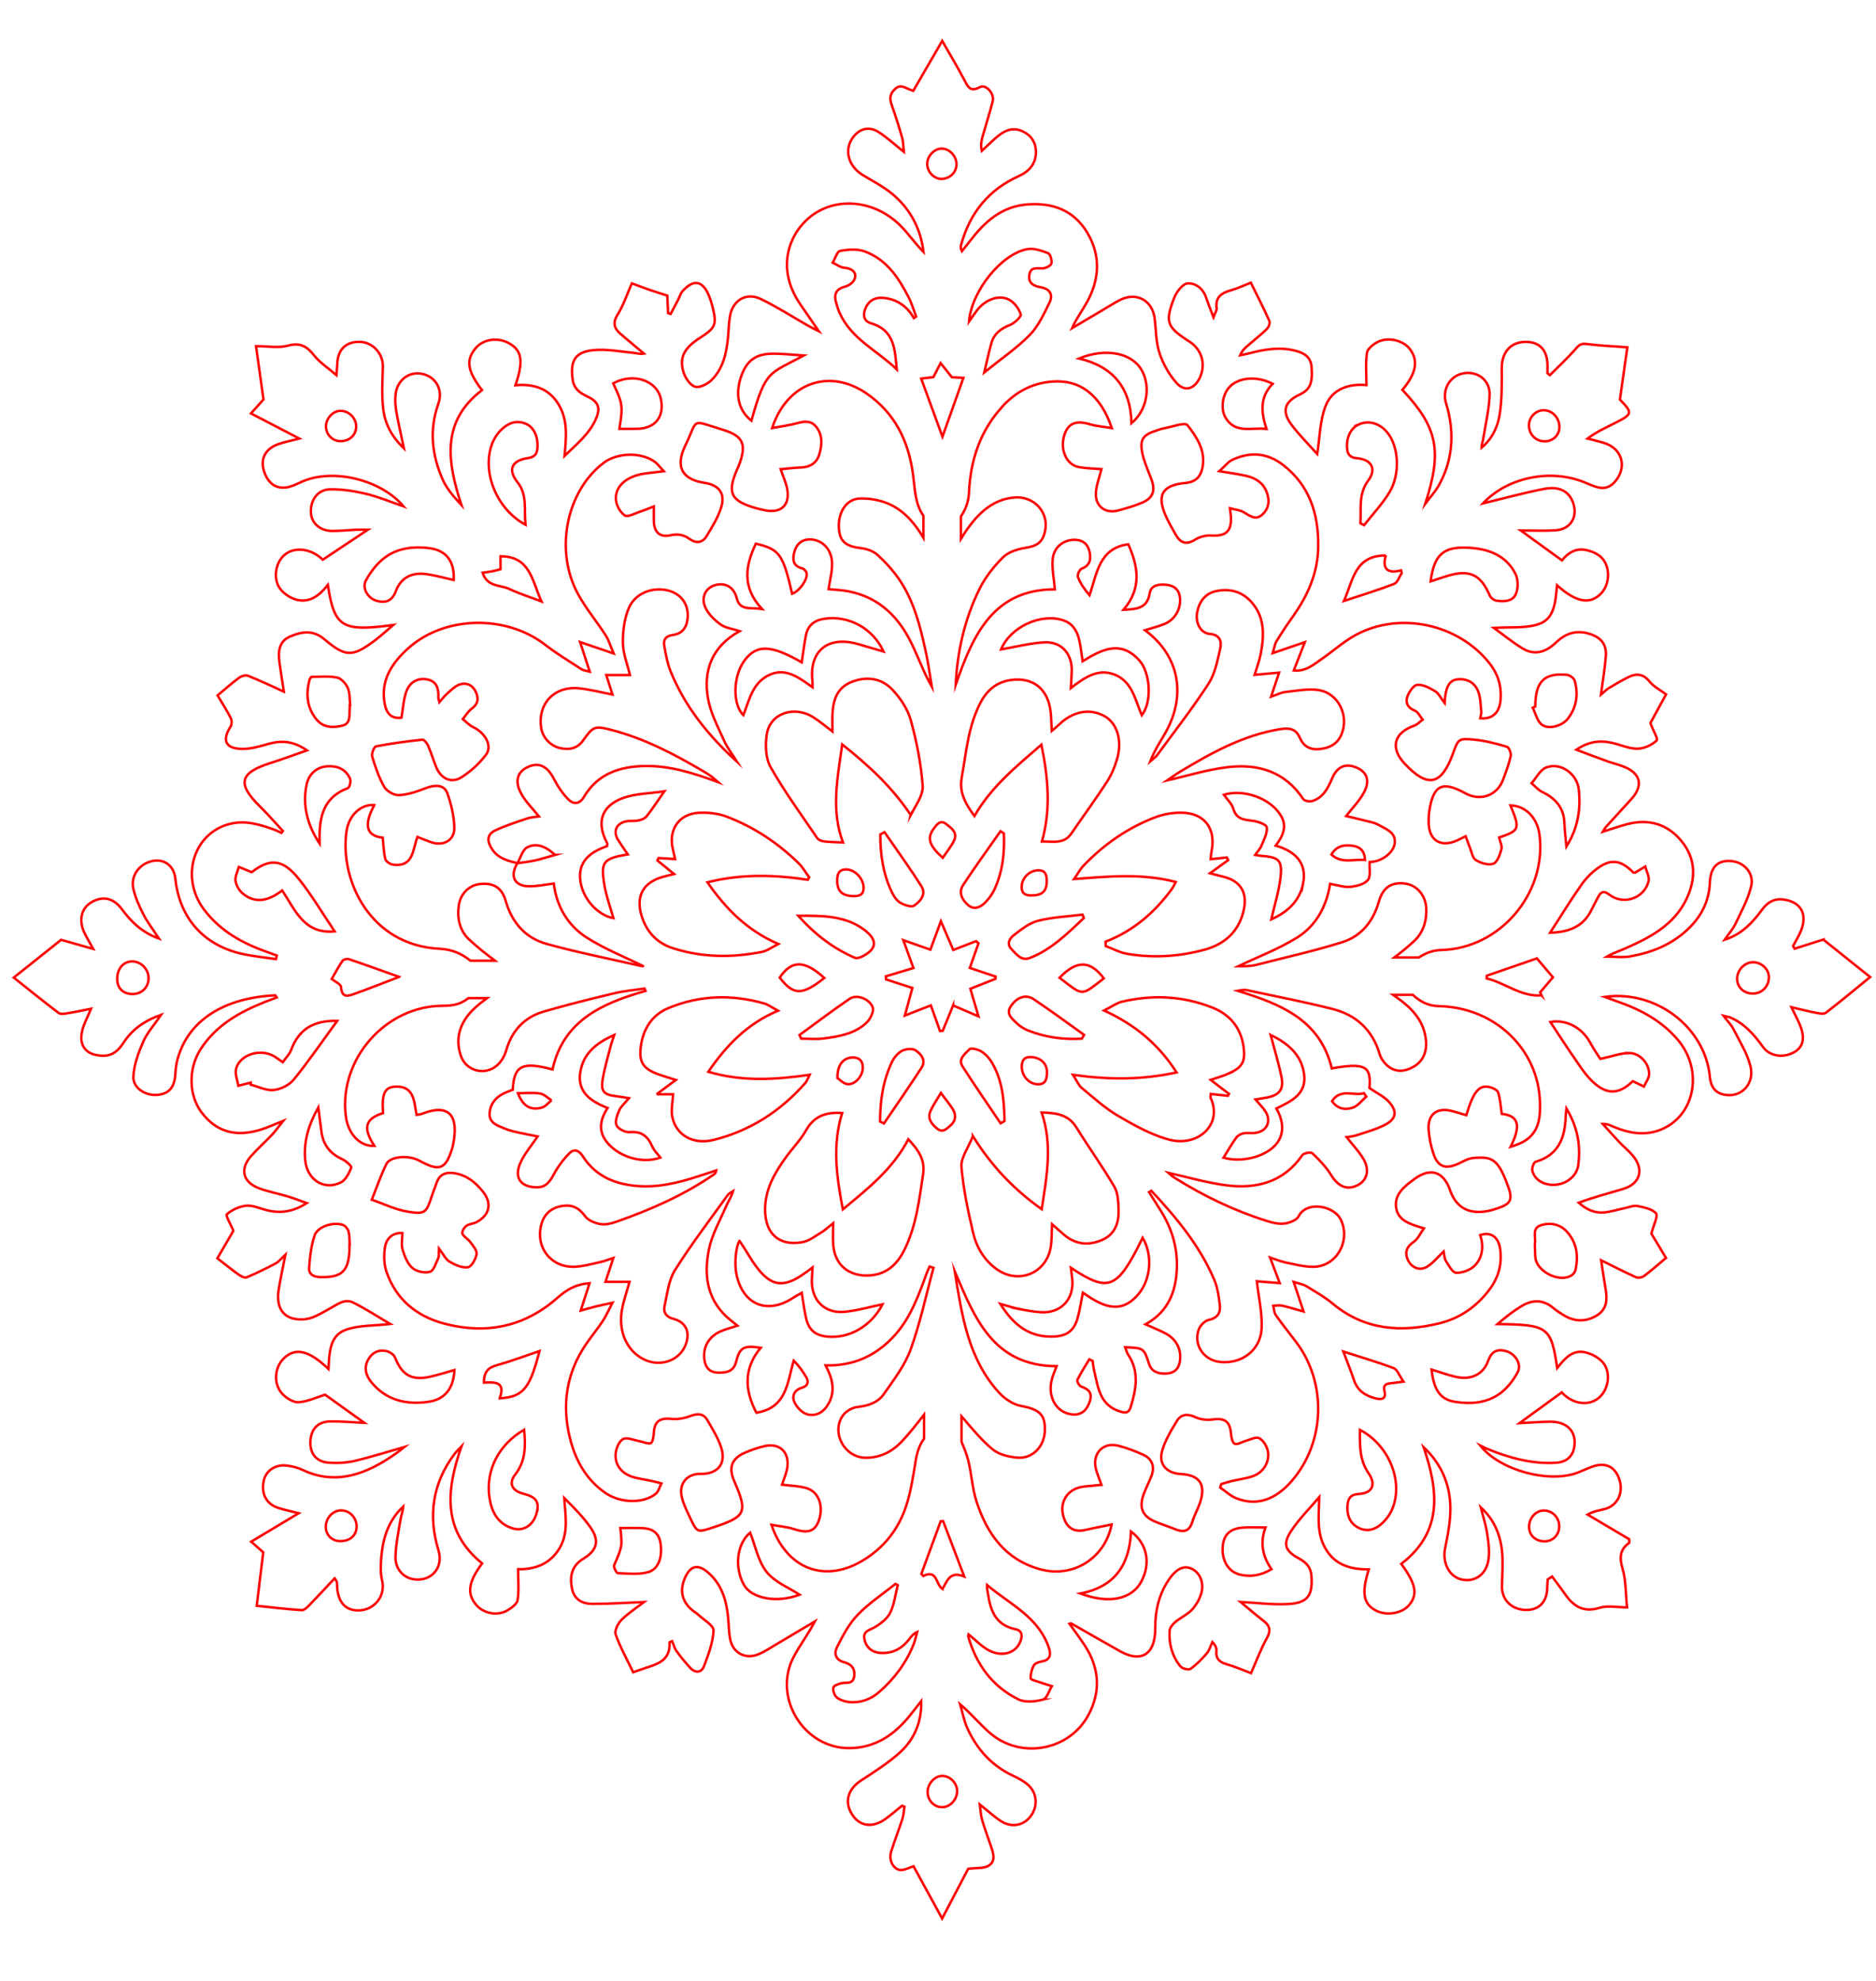 <?xml version="1.0" encoding="UTF-8"?><svg id="Layer_4" xmlns="http://www.w3.org/2000/svg" viewBox="0 0 764.88 807.33"><defs><style>.cls-1{fill:none;stroke:red;stroke-miterlimit:10;}</style></defs><path class="cls-1" d="m743.46,382.93c-4.09,1.29-7.93,2.51-11.77,3.73-.2-.37-.4-.73-.61-1.1.96-1.81,2.02-3.57,2.87-5.42,3.3-7.22.59-12.56-6.87-13.53-3.68-.48-6.39,1.1-8.58,4.06-3.88,5.24-8.17,10.05-15.33,12.34,1.74-2.52,3.38-4.32,4.38-6.43,2.36-4.99,5.11-9.95,6.41-15.24,1.34-5.45-2.84-9.98-8.21-10.4-5.37-.42-8.32,2.42-8.59,8.7-.34,7.85-3.63,14.16-9.33,19.42-6.6,6.1-14.57,9.23-23.21,10.75-3.06.54-6.29.09-9.44.09,2.54-1.49,5.18-2.33,7.69-3.44,10.06-4.46,19.75-9.51,24.76-20.09,3.87-8.17,3.89-16.35-2.08-23.59-5.79-7.03-13.43-9.17-22.22-6.84-3.13.83-6.19,1.91-9.79,3.04.6-.97.82-1.49,1.18-1.88,3.46-3.82,6.97-7.61,10.43-11.44,4.89-5.43,3.86-10.31-2.83-13.08-2.31-.96-4.78-1.51-7.14-2.36-3.93-1.41-7.82-2.91-12.48-4.66,5.74-3.83,10.71-3.88,15.91-2.45,3.07.85,6.23,2.16,9.29,2.03,2.65-.12,5.65-1.53,7.57-3.34.66-.62-1.48-4.2-2.33-6.43-.1-.25-.13-.52-.19-.76,2.13-3.9,4.24-7.78,6.34-11.61-2.42-1.82-5.06-3.14-6.74-5.23-2.5-3.11-5.24-3.4-8.41-1.89-2.86,1.36-5.58,3.03-8.3,4.65-.95.57-1.73,1.43-3.11,2.59.76-5.83,1.63-10.76,2-15.73.35-4.76-1.93-7.52-6.47-8.99-5.35-1.74-9.83-.38-13.8,3.43-3.98,3.81-8.6,5.54-13.66,2.46-4.19-2.55-8.02-5.7-11.74-8.39,6.31-.41,12.63.29,18.16-1.48,6.8-2.17,6.96-9.44,7.61-15.89,7.78,7,13.4,7.98,17.88,3.44,3.74-3.79,4.01-11.08.13-14.84-1.57-1.52-3.99-2.49-6.19-2.96-4.37-.94-7.61,1.49-9.81,4.22-5.93-4.3-11.56-8.39-16.82-12.2,4.5,0,9.38.25,14.22-.06,6.19-.4,9.23-5.52,7.09-11.36-1.65-4.49-5.51-6.71-11.74-5.51-8.67,1.68-17.21,4.05-24.93,5.91,9.94-10.68,27.92-14.47,42.14-8.27,1.4.61,2.84,1.19,4.3,1.63,3.19.96,5.72-.07,7.74-2.66,4.6-5.88,2.41-13.07-4.74-15.31-2.24-.7-4.55-1.21-6.83-1.81,3.73-2.83,7.53-4.46,11.21-6.34,7.18-3.67,7.31-4.04,1.99-9.57,1.1-7.68,2.08-14.54,3.04-21.31-5.76-.42-11.04-.61-16.26-1.29-2.04-.27-3.05-.08-4.48,1.57-3.37,3.91-7.2,7.42-10.84,11.09-.34-.27-.67-.53-1.01-.8,0-1.38.08-2.77-.01-4.15-.39-5.89-3.75-8.88-9.56-8.58-5.8.3-9.11,4.55-9.06,10.8.05,6.24.11,12.57-.83,18.7-.8,5.17-3.13,10.06-7.42,13.59.02-1.34.52-2.49.71-3.69.96-5.89,2.34-11.78,2.6-17.71.25-5.89-4.6-9.71-10.16-8.99-5.58.72-9.11,6-7.78,11.67.25,1.08.64,2.14.91,3.22,2.68,10.72,1.75,21.06-3.64,30.78-1.5,2.7-3.68,5.02-5.54,7.52,6.9-21.44,5.1-31-9.37-46.38,5.65-6.6,6.64-11.94,3.06-16.62-2.76-3.61-9.04-5.11-13.35-2.77-1.73.94-3.93,2.72-4.16,4.36-.59,4.22-.2,8.57-.2,13.1-6.94-.63-13.86,1.4-16.64,8.47-2.36,6.01-2.36,12.96-3.43,19.61-3.29-3.71-7.27-7.62-10.57-12.04-4.02-5.39-2.71-9.31,3.38-12.15,4.28-1.99,5.4-4.66,4.9-11.24-.31-4.07-2.96-5.69-6.46-6.61-6.45-1.71-12.73-.63-18.99,1.02-1.21.32-2.44.52-3.67.78.81-1.9,1.91-2.9,3.04-3.88,2.63-2.27,5.37-4.41,7.85-6.83.75-.73,1.38-2.47,1.02-3.28-2.35-5.26-5-10.4-7.56-15.6-2.63,1.03-5.28,2.32-8.07,3.1-3.88,1.08-6.5,2.81-5.88,7.42.11.78-.58,1.68-1.29,3.58-1.27-3.38-2.24-5.77-3.07-8.21-1.25-3.64-4.41-5.87-7.53-5.56-2.03.2-4.5,3.49-5.43,5.92-3.8,9.88-2.98,11.78,5.94,17.59.23.15.48.29.7.45,4.77,3.31,6.31,9.11,3.84,14.42-2.19,4.71-6.19,5.95-9.57,2.1-3.02-3.44-5.45-7.78-6.89-12.14-1.45-4.41-1.39-9.33-1.95-14.02-.88-7.4-7.4-10.98-14.07-7.62-2.49,1.25-4.83,2.79-7.23,4.2-4.13,2.43-8.25,4.87-12.37,7.31,1.72-3.92,4.14-7.1,6.06-10.57,5.15-9.34,5.7-18.94.17-28.26-5.52-9.31-14.31-12.43-24.68-11.58-9.26.77-16.01,5.96-21.62,12.94-1.63,2.03-3.24,4.07-4.86,6.11-.55-1.12-.53-1.82-.36-2.47,3.53-13.01,11.2-22.58,23.6-28.17,4.32-1.94,7.01-5.08,6.93-9.99-.06-3.82-1.98-6.66-5.46-8.24-4.56-2.08-8.07.14-11.32,3.07-1.79,1.61-3.52,3.28-5.28,4.92-.5-2.27-.2-4.02.28-5.71,1.36-4.83,2.91-9.61,4.16-14.47.81-3.17-2.76-7.17-5.25-5.8-3.65,2-4.7.19-6.15-2.62-2.7-5.21-5.76-10.24-9.18-16.24-4.35,7.5-8.07,13.93-11.8,20.37-.62-.24-.99-.41-1.38-.53-1.98-.64-3.69-2.41-6.06-.22-2.28,2.12-2.22,4.11-1.28,6.72,1.55,4.32,2.92,8.72,4.19,13.14.47,1.64.42,3.42.67,5.72-4.03-3.19-6.99-5.97-10.37-8.09-3.95-2.48-7.86-1.32-10.54,2.49-3.49,4.96-1.65,11.52,4.09,15.02,4.16,2.53,8.58,4.79,12.28,7.89,7.24,6.07,11.42,14.03,12.57,23.52-3.13-3.17-5.67-6.78-8.67-9.97-10.35-11.03-26.38-12.9-37.14-4.66-8.52,6.53-14.84,20.76-4.45,35.92,2.3,3.36,4.61,6.7,7.56,10.99-2.12-1.08-3.22-1.58-4.27-2.18-6.42-3.65-12.65-7.69-19.29-10.89-6.03-2.9-11.56.44-12.66,7.05-.48,2.88-.51,5.83-.8,8.75-.63,6.35-2.02,12.55-6.67,17.19-1.66,1.66-5.03,3.34-6.8,2.71-2.1-.75-4.07-3.76-4.75-6.18-1.67-5.91.51-9.69,6.85-13.76,6.36-4.09,6.87-5.34,5.06-12.69-.37-1.48-.84-2.96-1.42-4.37-2.59-6.32-6.27-6.98-10.85-1.86-.8.89-1.11,2.21-1.68,3.31-1.02,1.97-2.07,3.93-3.11,5.9l-1.04-.34c-.11-2.32-.22-4.65-.33-7.14-2.42-.78-4.96-1.55-7.45-2.41-2.45-.85-4.86-1.8-7-2.59-1.97,4.47-3.4,8.91-5.8,12.75-2.15,3.44-1.37,5.67,1.26,7.93,3.13,2.69,6.32,5.32,9.49,7.97-1.62.32-3-.2-4.42-.33-5.23-.5-10.52-1.55-15.69-1.13-7.87.63-10.02,4.14-9,11.89.48,3.68,2.7,5.49,5.82,6.94,4.47,2.07,5.63,4.44,3.91,8.7-2.64,6.55-8.12,10.84-13.01,15.62.62-7.21,1.47-14.17-2.23-20.64-3.9-6.8-10.24-8.82-17.78-8.16,3.31-9.73,2.63-14.05-2.37-16.97-4.64-2.71-10.64-1.93-13.81,1.79-4.13,4.85-3.51,9.28,2.53,17.16-16.89,12.94-14.06,29.47-8.39,46.84-3.01-3.26-5.92-6.52-7.61-10.33-4.43-9.98-5.59-20.31-1.81-30.92,2.05-5.76-.99-11.04-6.64-12.22-5.29-1.1-10.19,2.59-10.79,8.39-.24,2.32-.08,4.75.32,7.06.8,4.64,1.89,9.23,3.09,14.91-5.16-4.89-7.73-10.16-8.43-15.94-.7-5.74-.29-11.63-.17-17.45.11-5.14-4.03-9.78-9.18-9.99-5.71-.23-9.16,3-9.4,8.79-.05,1.17-.16,2.34-.34,4.76-3.58-3.08-6.83-5.14-9.07-8-2.92-3.72-5.63-5.37-10.65-4.02-3.87,1.04-8.23.21-13.07.21,1.07,7.61,2.04,14.56,3.05,21.74-1.25,1.38-2.87,3.18-5.11,5.67,6.82,3.54,12.92,6.72,19.73,10.26-3.34.87-6.05,1.37-8.61,2.28-5.54,1.96-7.56,6.36-5.58,11.66,2.11,5.62,6.4,7.42,12.08,5.04,1.16-.48,2.29-1.03,3.44-1.53,12.56-5.4,31.94-.72,41.16,10.18-5.27-1.8-10.14-3.88-15.21-5.09-4.83-1.15-9.9-1.96-14.84-1.85-5.04.11-8.06,4.54-7.72,9.66.28,4.2,3.78,7.27,8.67,7.3,3.2.02,6.4-.35,9.61-.5,1.54-.07,3.08-.01,4.94-.01-6.43,4.27-12.38,8.23-18.39,12.23-4.7-4.63-11.72-5.52-15.82-1.77-3.73,3.41-4.55,10.24-1.17,14.11,1.62,1.86,4.14,3.46,6.53,4.02,5.26,1.23,9.15-1.82,12.53-6.08,2.67,17.27,5.68,19.12,26.64,16.33-2.82,2.4-4.93,4.38-7.23,6.11-9.31,6.99-12.02,7.13-20.85-.32-4.69-3.95-9.34-3.08-14.01-1.06-4.68,2.02-4.85,6.4-4.25,10.76.58,4.21,1.27,8.4,1.77,11.68-4.75-2.15-9.62-4.48-14.63-6.49-.97-.39-2.71.14-3.66.84-2.99,2.21-5.78,4.71-8.75,7.19,1.77,2.98,3.75,6.01,5.39,9.22.48.93.46,2.62-.09,3.49-3.56,5.59-2.14,8.92,4.58,9.08,3.51.08,7.13-.97,10.57-1.96,5.35-1.54,10.29-1.42,16.01,2.56-5.48,1.91-9.97,3.61-14.55,5.04-13.01,4.07-14.12,8.5-4.53,17.92,3.23,3.16,6.18,6.6,9.26,9.91-.2.26-.4.51-.6.77-.83-.39-1.63-.85-2.48-1.16-6.07-2.22-12.21-4.17-18.78-2.45-14.77,3.88-20.07,21.92-10.25,34.91,6.66,8.81,15.88,13.83,26.07,17.37,1.2.42,2.37.88,3.56,1.32-.11.48-.22.96-.33,1.44-4.57-.68-9.19-1.11-13.69-2.1-15.83-3.5-25.7-14.69-27.34-30.66-.6-5.8-5.3-8.77-10.81-6.81-4.5,1.6-7.42,6.09-6.31,10.95.82,3.6,2.39,7.11,4.1,10.42,1.65,3.21,3.9,6.11,6.35,9.85-7.03-2.55-11.34-6.88-15.15-12-3.56-4.78-8.08-5.53-12.74-2.61-3.86,2.42-4.9,7.31-2.51,12.27.88,1.83,1.94,3.57,3.57,6.54-5.19-1.47-9.25-2.61-13.09-3.7-6.35,5.06-12.63,10.07-19.3,15.39,6.29,5,12.21,9.81,18.29,14.41.8.6,2.44.31,3.64.12,3.11-.5,6.2-1.18,9.59-1.84-1.45,3.46-2.8,5.91-3.51,8.53-1.77,6.6,1.51,10.53,8.36,10.63,4.04.06,6.38-2.25,8.38-5.31,3.51-5.38,8.38-8.92,15.34-11.37-2.9,4.25-5.72,7.33-7.3,10.96-1.96,4.48-3.78,9.36-4.02,14.15-.24,4.74,4.88,7.94,9.8,7.52,4.73-.41,6.99-3.09,7.31-8.46.12-1.94.32-3.91.81-5.77,4.28-16.18,19.11-25.36,39.92-26.34.12,0,.25.37.58.88-1.59.6-3.11,1.16-4.62,1.76-10.41,4.11-19.95,9.45-26.28,19.14-5.23,8.01-5.04,18.95.33,26.01,5.98,7.86,13.89,10.16,24.28,6.9,2.7-.85,5.29-2.07,8.97-3.54-1.97,2.47-3.15,4.17-4.56,5.66-2.78,2.94-5.82,5.64-8.51,8.65-4.71,5.26-3.46,10.66,3.15,13.16,3.77,1.42,7.79,2.15,11.66,3.31,2.42.72,4.78,1.66,7.86,2.75-6.22,3.99-11.81,4.32-17.73,2.5-2.38-.73-4.97-1.73-7.3-1.4-2.7.38-5.55,1.69-7.57,3.47-.56.5,1.57,4.06,2.47,6.22.05.13.07.27.15.59-2.15,3.7-4.38,7.53-6.48,11.13,3.02,2.33,5.81,4.59,8.73,6.67.91.65,2.42,1.42,3.21,1.09,4.05-1.7,7.99-3.66,11.88-5.71,1.19-.63,2.07-1.83,3.93-3.54-1.1,5.69-2.09,10.02-2.77,14.41-1.24,8.01,2.61,12.65,10.67,11.91,3.49-.32,6.89-2.57,10.13-4.32,3.09-1.66,6.09-4.25,9.67-2.45,5.22,2.62,10.14,5.84,15.03,8.71-6.55.77-12.9.41-18.34,2.46-6.41,2.41-6.49,9.46-6.83,15.87-8.02-7.67-13.56-8.87-18.25-4.29-3.94,3.85-4.29,10.81-.28,14.74,1.65,1.62,4.37,3.29,6.45,3.11,3.7-.32,7.28-2.02,10.69-3.08,5.03,3.61,10.58,7.58,16.04,11.5-4.53-.21-9.26-.68-13.98-.6-5.09.09-7.87,3.2-8.05,8.3-.17,4.77,2.38,8.11,7.29,8.5,3.56.28,7.3.1,10.76-.71,6.85-1.6,13.56-3.77,20.33-5.7-4.13,3.31-8.53,6.24-13.25,8.52-9.21,4.45-18.64,5.48-28.25.88-1.98-.95-4.23-1.5-6.41-1.79-4.72-.63-8.6,2.04-9.5,6.22-1.12,5.2,1.05,9.43,5.82,10.99,2.56.83,5.22,1.37,8.44,2.2-6.65,3.98-12.73,7.63-19.36,11.6,2.57,2.27,4.2,3.71,4.91,4.34-.96,7.84-1.82,14.9-2.66,21.79,6.5.68,12.4,1.4,18.32,1.79,1.01.07,2.27-1.16,3.14-2.06,3.5-3.59,6.9-7.29,10.33-10.94.95,1.27.95,1.8.95,2.32.04,7.4,3.52,11.27,9.65,10.73,5.78-.51,10.23-5.92,8.71-12.26-.73-3.05-.56-6.4-.29-9.58.67-7.75,2.98-14.9,8.94-20.45-.16,1.94-.88,3.72-1.18,5.58-.8,4.93-1.86,9.88-1.99,14.84-.13,5.07,3.22,8.61,7.47,9.23,7.14,1.03,12.19-4.74,10.07-11.72-4.31-14.17-2.48-27.28,6.44-39.23.86-1.15,1.93-2.13,2.91-3.18-6.21,17.74-7.95,34.32,8.43,47.66-5.68,7.64-6.29,12.36-2.38,16.95,2.92,3.42,8.53,4.59,12.59,2.25,1.73-1,4.02-2.64,4.26-4.26.61-4.05.2-8.26.2-12.58,6.47.13,12.93-1.83,16.93-8.61,3.77-6.39,2.3-13.36,1.89-20.39,3.99,3.95,7.84,7.81,10.86,12.23,3.63,5.31,2.42,9.15-3.04,12.47-4.34,2.64-5.85,6.57-4.63,12.33.95,4.5,4.37,6.11,8.38,6.11,6.9,0,13.81-.48,20.97-.76-3.04,2.34-6.44,4.51-9.22,7.29-1.43,1.43-2.92,4.38-2.37,5.92,1.89,5.28,4.67,10.24,7.15,15.41,1.03-.36,2.08-.7,3.13-1.09,5.48-2.03,12.18-2.79,11.69-11.11,0-.09.45-.2,1.1-.46.57,1.37.92,2.9,1.77,4.07,1.75,2.42,3.66,4.75,5.71,6.93,2,2.13,4.48,1.78,5.43-.71,1.8-4.73,3.72-9.7,3.93-14.64.09-2.08-4.03-4.35-6.29-6.49-.7-.67-1.59-1.14-2.34-1.76-4.24-3.51-5.28-8.04-3.05-13.12,2.22-5.07,5.19-5.88,9.39-2.31,5.32,4.52,7.36,10.69,8.14,17.38.39,3.32.3,6.72.97,9.97,1.16,5.57,6.21,8.17,11.49,6.02,2.43-.99,4.66-2.51,6.94-3.85,5.37-3.16,10.72-6.37,16.08-9.55-2.69,5.15-6,9.5-8.55,14.25-8.96,16.66,4.14,37.81,23.01,37.4,10.15-.22,17.68-5.29,23.89-12.82,1.72-2.08,3.34-4.25,5-6.37.23,8.25-2.64,15.26-8.21,20.5-4.9,4.61-10.78,8.23-16.44,11.97-5.33,3.52-6.81,8.8-3.41,13.94,3.11,4.71,8.27,5.39,13.48,1.64,2.33-1.68,4.5-3.58,6.74-5.38.33.13.65.25.98.38-.25,1.64-.28,3.35-.79,4.91-1.45,4.51-3.22,8.92-4.62,13.45-1.08,3.49.97,7.39,3.96,7.45,1.68.03,3.38-.96,5.18-1.52,3.76,6.87,7.46,13.64,11.66,21.3,4.08-7.79,7.67-14.63,10.62-20.27,3.51-.46,6.5-.05,8.4-1.3,3.13-2.06,1.7-5.48.71-8.41-1.15-3.43-2.45-6.83-3.47-10.3-.51-1.76-.54-3.66-.89-6.21,3.48,2.78,5.83,4.98,8.49,6.72,4.41,2.88,9.35,1.95,12.28-2,3.12-4.21,2.54-9.83-1.59-13.12-1.72-1.37-3.75-2.42-5.76-3.37-8.75-4.13-14.75-10.9-18.62-19.57-1.33-2.99-1.91-6.31-2.83-9.49,4.65,3.93,8.15,8.3,12.34,11.86,12.55,10.65,32.15,6.99,39.93-7.43,5.22-9.68,4.5-19.33-1.53-28.52-1.93-2.94-4.05-5.75-6.16-8.72.46-.1.62-.19.7-.14,6.67,3.78,13.3,7.62,19.99,11.36,8.18,4.58,13.73,1.56,14.23-7.7.08-1.53.03-3.07.12-4.6.35-6.26,2.07-12.09,5.71-17.25,2.1-2.98,5.06-5.71,8.68-4.27,3.54,1.41,5.23,5.31,4.55,9.1-.48,2.68-2.01,5.45-3.83,7.53-1.87,2.14-4.76,3.37-6.99,5.24-1.07.9-2.27,2.34-2.34,3.59-.32,5.29,1,10.31,4.38,14.46.76.93,3.34,1.62,4.13,1.06,2.49-1.75,4.68-4.02,6.68-6.35,1.08-1.25,1.52-3.05,2.26-4.6,1.18,1.25,1.74,2.42,1.63,3.51-.32,3.28,1.24,4.71,4.23,5.56,3.43.97,6.71,2.44,9.9,3.63,2.13-4.83,3.91-9.68,6.38-14.15,1.7-3.07,1.46-5.05-1.24-7.13-3.33-2.58-6.52-5.35-9.43-7.76,6.44.34,12.92,1.22,19.34.87,8.08-.44,10.12-3.44,9.59-11.41-.23-3.48-2.06-5.5-5.01-7.1-5.82-3.17-6.84-5.9-3.19-11.41,3.26-4.91,7.54-9.14,11.37-13.67-.12,7.45-1.26,14.36,2.5,20.91,3.94,6.88,10.38,8.58,17.69,8.55-2.95,9.43-2.26,13.74,2.43,16.52,4.26,2.52,10.84,1.65,13.89-1.84,3.77-4.32,2.99-8.65-3.07-16.92,17.07-13.1,15.14-29.88,9.11-47.57,7.13,6.66,10.74,14.99,10.91,24.46.1,5.6-1.06,11.29-2.17,16.84-1.15,5.71,1.63,11.46,6.72,12.62,5.37,1.22,10.11-1.94,10.99-8.11.5-3.49-.02-7.22-.57-10.76-.55-3.57-1.71-7.04-2.61-10.55,5.46,4.94,8.04,11.18,8.71,18.07.46,4.68.03,9.44-.04,14.16-.09,5.54,3.99,9.55,9.83,9.61,5.36.06,8.57-3.33,8.62-9.08.01-1.12.14-2.24.21-3.36.59-.39,1.18-.78,1.77-1.17,1.65,2.23,3.38,4.42,4.95,6.71,3.51,5.13,7.51,8.17,14.4,6.04,3.36-1.04,7.3-.18,11.22-.18-.59-5.75-.42-10.93-1.8-15.66-1.31-4.49-1.28-7.81,2.65-10.61.13-.09.02-.52.02-1.52-5.43-3.21-11.2-6.62-16.97-10.04,2.44-1.37,4.75-1.68,6.98-2.26,5.18-1.34,7.74-6.51,6.02-11.92-1.71-5.38-5.69-7.31-11.11-5.33-1.96.71-3.85,1.62-5.79,2.37-11.73,4.52-31.86-.79-39.89-11.04,1.37.68,2.04,1.06,2.74,1.35,8.98,3.69,18.23,6.28,28.04,5.73,4.93-.27,7.46-3.12,7.73-7.71.32-5.58-3.53-9.12-10.05-9.04-3.93.05-7.86.36-12.41.59,6.2-4.51,11.7-8.52,17.23-12.55,4.2,4.7,10.74,5.8,15,2.32,4.18-3.41,5.23-10.68,1.58-14.71-1.73-1.91-4.51-3.33-7.05-3.92-5.11-1.19-8.3,2.48-11.4,6.39-2.5-16.81-3.73-17.67-24.34-17.91,3.09-2.67,6.31-5.21,9.79-7.32,4.3-2.6,8.67-2.79,12.82.65,1.5,1.24,3.14,2.34,4.83,3.31,4.37,2.51,8.85,2.42,13.1-.18,3.91-2.39,4.29-6.19,3.59-10.33-.74-4.38-1.36-8.78-1.87-12.13,4.67,2.3,9.37,4.73,14.19,6.9.88.4,2.5.11,3.31-.49,3.05-2.29,5.91-4.83,8.94-7.36-2.16-3.59-4.43-7.38-5.96-9.93.92-3.64,2.81-7.15,1.87-8.24-1.59-1.85-4.9-2.44-7.6-3.01-1.5-.31-3.25.48-4.87.82-2.86.6-5.68,1.51-8.57,1.8-3.96.4-7.35-1.21-10.44-3.95,6.01-2.23,12.03-3.81,18-5.58,7.03-2.09,8.78-7.89,4.08-13.56-1.68-2.03-3.79-3.7-5.61-5.63-2.27-2.4-4.45-4.89-6.67-7.34,1.96-.04,3.16.64,4.42,1.17,6.52,2.72,13.15,3.85,19.89.88,13.45-5.93,16.61-24.07,6.33-36.28-6.7-7.95-15.54-12.54-25.18-15.84-1.2-.41-2.39-.87-4.69-1.71,21.19-2.93,40.97,12.64,42.87,32.49.45,4.7,2.59,7.04,6.87,7.51,6.35.69,11.43-4.81,9.68-11.79-1.32-5.26-4.4-10.1-6.89-15.03-.87-1.73-2.32-3.16-4.08-5.47,1.59.38,2.13.44,2.61.64,5.93,2.44,9.88,7.07,13.53,12.11,2.69,3.71,7.99,4.54,12.39,2.23,3.63-1.9,4.75-5.25,3.05-10.12-.89-2.55-2.27-4.93-3.89-8.37,3.91.91,7.05,1.72,10.23,2.33,1.25.24,3.01.56,3.83-.07,5.94-4.58,11.7-9.39,18.03-14.55-6.6-5.28-12.96-10.36-19.04-15.23Zm-114.19-215.72c3.53-.07,6.46,2.95,6.53,6.72.06,3.38-2.6,5.98-6.09,5.95-3.51-.03-6.26-2.79-6.33-6.38-.06-3.35,2.62-6.23,5.89-6.29Zm-490.03,12.6c-3.43.15-6.17-2.35-6.33-5.8-.15-3.22,2.7-6.47,5.73-6.56,3.44-.1,6.48,2.77,6.57,6.21.09,3.41-2.42,5.98-5.97,6.14Zm-78.67,219.28c-.25,3.75-3.2,6.28-7.05,6.04-3.78-.24-5.95-2.79-5.72-6.74.22-3.91,2.79-6.61,6.21-6.54,3.72.08,6.81,3.49,6.56,7.24Zm78.12,229.03c-3.36-.04-5.82-2.46-5.86-5.76-.04-3.73,2.98-6.88,6.46-6.76,3.42.12,6.17,3.13,6.1,6.66-.07,3.6-2.7,5.9-6.7,5.85Zm490.48-12.46c3.49-.18,6.4,2.55,6.55,6.15.15,3.5-2.35,6.29-5.74,6.39-3.65.11-6.4-2.23-6.54-5.57-.16-3.61,2.46-6.8,5.73-6.98Zm-3.22-327.71c.09-10.15,3.54-13.72,12.83-12.92,1.18.1,2.93,1.34,3.23,2.39,1.6,5.51.8,10.83-2.72,15.45-2.24,2.95-7.75,4.59-10.61,2.52-1.92-1.39-2.56-4.56-3.77-6.93.34-.17.69-.34,1.03-.51Zm4.39,24.89c5.84-2.33,12.66,2.49,13.35,8.89.85,7.92-.21,15.53-5.03,23.31-.34-3.75-.73-6.6-.82-9.45-.18-6.34-3.61-10.2-9.08-12.83-1.63-.78-2.88-2.34-4.31-3.54,1.93-2.19,3.46-5.4,5.89-6.37Zm-1.83,92.84c-8.36.69-14.77-5.1-22.38-6.89.02-.37.03-.74.05-1.11,7.17-2.48,14.34-4.95,20.44-7.06,2.64,3.11,4.6,5.42,6.54,7.72-1.53,1.79-3.37,3.95-5.21,6.1.19.41.37.82.56,1.24Zm-29.7-182.44c8.06.47,15.21,3.05,19.07,10.65,1.13,2.23,1.16,5.78.21,8.12-1.29,3.18-4.93,3.29-8.05,2.79-.99-.16-2.25-1.17-2.65-2.1-3.64-8.47-8.15-10.67-17.03-8.04-2.23.66-4.43,1.44-7.08,2.31,1.44-11.02,5.3-14.32,15.53-13.72Zm-44.56-50.36c3.9-1.6,8.15-.38,11.24,3.23,4.78,5.58,5.59,16.94,1.03,24.5-2.9,4.81-6.86,8.98-10.35,13.44-.5-.26-1.01-.52-1.51-.78.38-5.91-.91-11.9,3.21-17.44,3.48-4.69,1.36-8.56-4.59-9.07-2.86-.25-3.9-1.54-4.07-4.18-.29-4.49,1.64-8.3,5.05-9.7Zm10.77,53.5c-1.39,4.84-.02,7.68,6.22,6.09.08.38.17.76.25,1.15-1,1.5-1.68,3.83-3.05,4.36-6.53,2.52-13.25,4.55-20.5,6.96,3.76-8.38,4.38-18.59,17.08-18.55Zm-63.54-68.84c3.75-3.75,10.96-4.39,17.4-1.13-5.26,5.42-4.78,11.53-2.52,18.42-6.1-.74-12.54,2.11-16.61-4.48-2.27-3.67-1.34-9.75,1.73-12.82Zm-36.03-6.73c3.87,6.74,2.25,16.42-4.13,21.68-.31-14.41-7.49-23.09-21.37-26.38,10.9-4.44,21.49-2.28,25.5,4.7Zm-46.73-49.25c2.7-.51,5.89.59,8.6,1.63.92.35,1.64,2.91,1.35,4.2-.21.92-2.26,1.93-3.53,1.98-2.37.1-4.99-.77-5.47,2.72-.49,3.56,1.99,4.52,4.8,5.02,3.57.64,4.96,3.05,3.5,6.05-2.28,4.68-4.55,9.71-8.1,13.34-5.3,5.42-11.71,9.75-18.56,15.29,1.14-4.76,1.89-8.5,2.96-12.14,1.1-3.75,3.87-5.75,7.5-7.18,1.86-.74,4.7-3.4,4.4-4.35-.73-2.31-2.63-4.89-4.77-5.99-4.24-2.19-9.87.09-13.16,4.49-.94,1.25-1.82,2.55-3.16,4.45.99-12.37,13.17-27.54,23.65-29.5Zm-10.07,64.16c5.45-5.96,12.01-9.46,20.01-10.18,11.52-1.03,20.04,5.31,24.66,18.95-3.36-.57-6.35-.79-9.15-1.62-5.65-1.67-8.89-.27-10.35,4.9-1.6,5.66.99,11.55,5.84,12.55,3.21.66,6.55.64,9.43.89-.85,3.4-2.06,6.43-2.28,9.53-.39,5.55,3.82,8.77,9.16,7.3,3.35-.92,6.74-1.86,9.91-3.25,4.23-1.85,5.24-4.93,3.63-9.26-1.31-3.52-2.92-6.98-3.72-10.62-1.24-5.64.19-7.68,5.55-9.38,1.06-.34,2.11-.76,3.2-.95,3.3-.57,8.58-2.59,9.59-1.3,3.77,4.8,7.47,10.31,6.17,17.14-.71,3.72-2.6,6-6.95,6.42-9.77.93-11.93,5.16-7.72,14.15,1.12,2.39,2.47,4.67,3.77,6.98,1.93,3.44,4.33,4.19,7.91,1.95,1.82-1.13,4.33-1.79,6.47-1.66,6.13.39,8.5-1.73,8.05-7.99-.05-.67-.15-1.34-.36-3.12,2.23.6,4.07.73,5.51,1.56,2.58,1.49,5.03,3.62,7.85.88,2.7-2.62,2.88-5.92,1.51-9.29-1.51-3.71-4.61-5.52-8.29-6.36-3.09-.71-6.25-1.1-10.91-1.89,2.33-2.08,3.6-3.84,5.32-4.64,7.15-3.35,14.16-2.89,20.51,1.97,11.05,8.47,14.7,20.21,14.49,33.6-.17,10.61-4.26,19.76-10.29,28.24-2.34,3.29-4.59,6.66-6.7,10.1-.72,1.17-.88,2.68-1.57,4.89,4.71-1.61,8.47-2.89,13.1-4.47-1.64,4.2-3.01,7.71-4.5,11.53,5.02.47,8.06-2.41,11.31-4.63,4.71-3.22,9-7.17,13.98-9.86,17.93-9.7,41.81-4.48,54.48,11.52,3.54,4.47,5.07,9.55,4.51,15.24-.5,5.08-3.41,7.69-8.3,7.2.17-.92.57-1.85.47-2.72-.32-2.85-.29-5.9-1.37-8.46-1.46-3.48-4.67-5.16-8.55-4.64-3.2.43-4.71,3.24-5.04,9.61-1.57-2.04-2.4-3.91-3.83-4.78-2.23-1.34-4.94-2.82-7.31-2.62-1.54.13-3.41,2.95-4.08,4.92-.79,2.32.17,4.45,3.02,5.56,1.36.53,2.19,2.42,3.26,3.7-1.12.83-2.12,1.98-3.37,2.42-8.43,2.97-10.01,9.14-3.9,15.61,9.35,9.91,14.91,8.74,19.59-4.12,2.21-6.08,2.24-6.37,8.72-5.75,4.5.43,8.97,1.61,13.32,2.9.86.25,1.79,2.66,1.53,3.82-.7,3.25-1.93,6.39-3.08,9.53-2.4,6.54-9.27,9-15.44,5.59-9.42-5.21-13.09-3.37-14.69,7.41-.2,1.37-.23,2.78-.24,4.18-.05,7.52,4.77,10.7,11.58,7.65,1.01-.45,1.99-.98,3.51-1.73.61,1.65,1.11,3.15,1.71,4.61.74,1.79,1.09,4.3,2.45,5.13,2.02,1.23,5.12,2.2,7.1,1.48,1.65-.61,2.72-3.71,3.32-5.91.38-1.4-.59-3.16-.95-4.77,8.42-2.89,8.61-3.44,4.62-13.1,6.25.18,11.02,5.07,11.89,12.17,2.89,23.74-16.17,46.2-40.09,46.77-3.62.09-6.46,1.33-9.15,3.05h-9.99c2.83-2.16,5.62-4.37,8.19-6.8,3.62-3.43,5.12-8.28,4.82-13.39-.32-5.42-4.09-9.51-9-9.99-5.42-.53-8.68,1.72-10.36,7.57-2.29,7.93-7.13,13.94-14.86,16.37-11.53,3.63-23.38,6.24-35.1,9.25-1.21.31-2.48.42-3.72.51-1.24.08-2.49.02-3.53.02,7.99-3.81,16.35-6.98,23.83-11.6,7.87-4.86,12.13-12.81,13.55-21.97,2.98.51,5.61,1.47,8.13,1.24,2.55-.23,5.76-1,7.25-2.75,1.29-1.52.57-4.74.75-7.41.25-.02.95,0,1.62-.11,4.35-.74,8.55-4.29,8.65-8.02.11-4.03-3.57-5.2-6.39-6.83-.95-.55-2.03-.95-3.1-1.22-3.71-.95-7.43-1.8-10.37-2.51,2.41-3.14,5.46-6.18,7.37-9.83,2.49-4.77.98-8.27-3.28-9.99-4.5-1.83-7.81-.29-9.88,4.62-1.66,3.93-3.61,7.7-8.01,9.07-1.09.34-3.2-.03-3.71-.81-7.36-11.15-18.28-14.45-30.62-13.01-8.56.99-16.92,3.64-24.82,5.42,1.31-.89,3.18-2.3,5.18-3.51,12.83-7.71,25.85-14.97,40.93-17.39,3.44-.55,6.35-.28,7.95,3.5,1.47,3.45,4.16,5.04,8.03,4.63,4.04-.43,7.24-1.98,8.92-5.89,3.28-7.61-1.2-16.96-9.34-18.17-4.38-.65-9.03.32-13.53.8-1.68.18-3.29,1.06-5.8,1.92,1.21-3.63,2.14-6.4,3.28-9.82-3.76.33-6.76.6-9.98.89.89-3.01,1.94-5.72,2.48-8.54,1.42-7.43,1.76-14.8-3.69-21.01-3.85-4.38-8.87-5.75-14.43-4.58-4.41.93-6.84,4.12-7.75,8.43-.92,4.39,1.31,8.73,5.08,9.03,4.28.34,4.94,3.13,4.26,6.09-1.12,4.84-2.09,10.09-4.71,14.14-6.5,10.03-13.88,19.49-20.96,29.14-.72.98-1.85,1.66-2.79,2.48,1.48-3.85,3.52-7.14,5.51-10.46,9.48-15.82,6.52-32.43-7.71-42.9,2.72-.85,5.43-1.52,7.99-2.56,4.3-1.75,6.77-6.26,6.27-10.76-.35-3.14-2.23-4.76-5.15-5.14-3.06-.4-6.63-.09-7.18,3.39-.95,6.04-4.93,6.47-10.67,6.75,7.63-8.96,5.85-17.9,1.94-26.71-11.99,1.65-12.72,11.88-15.81,20.78-2.13-2.49-3.74-4.85-4.73-7.46-.33-.85.67-3.05,1.54-3.37,3.46-1.3,3.83-3.9,3.23-6.78-.67-3.22-2.83-5.05-6.27-5-4.52.07-8.38,3.1-8.79,7.95-.33,3.89.52,7.88.89,12.25-25.14-.02-33.42,18.71-40.43,38.9.66-13.72,3.67-26.8,9.67-38.99,2.35-4.77,5.83-9.21,9.62-12.97,2.21-2.19,5.97-3.35,9.2-3.86,4.51-.71,6.81-2.07,7.89-6.55,1.86-7.8-4.37-14.75-12.68-13.95-7.98.77-13.54,5.58-18.09,11.65-1.25,1.67-2.38,3.42-3.49,5.22v-9.13c1.92-2.88,3.14-6.03,3.3-9.68.59-13.24,4.48-25.13,13.6-35.11Zm107.17,287.09c-.97-1.49-2.3-2.76-3.94-4.68,1.82-.31,3.24-.53,4.64-.79,4.94-.9,6.97-3.29,6-8.17-1.15-5.78-2.91-11.44-4.46-17.37,6.76,3.31,12.53,7.81,13.64,15.98,1.12,8.25-5.37,11.11-11.28,14,4.76,8.48,2.15,15.5-6.78,19.11-4.68,1.89-10.35,2.23-14.79.98,1.66-2.68,3.27-5.49,5.14-8.13.61-.87,1.83-1.57,2.89-1.8,1.47-.32,3.06-.02,4.58-.16,5.04-.47,7.14-4.73,4.37-8.98Zm-15.16-15.13c-2.02.89-4.18,1.46-7.04,2.43,1.52,1.18,2.72,2.12,3.93,3.05,1.17.9,2.35,1.78,3.53,2.67-.15.27-.3.53-.45.8-2.29-.25-4.58-.49-6.96-.75-.04.86-.21,1.32-.06,1.63,5.05,10.8-5.24,20.15-17,16.97-7.26-1.96-14.15-5.83-20.72-9.67-5.34-3.13-10.03-7.41-14.85-11.39-1.28-1.06-1.94-2.86-3.56-5.34,14.65,2.05,28.13,2.09,42.24-.98-7.31-11.37-16.65-19.3-29.57-25.24,3.25-1.64,5.13-3.07,7.24-3.57,12.54-2.97,24.95-2.38,36.97,2.4,7.12,2.83,11.56,8.2,12.64,15.89.89,6.28-.49,8.52-6.36,11.1Zm-113.19,21.1c-1.51,1.27-3.1,3.11-5.42,1.19-2.29-1.9-4.03-4.11-2.65-7.2,1.05-2.34,2.57-4.48,4.22-7.3,1.91,2.58,3.5,4.48,4.81,6.55,1.53,2.43,1.26,4.88-.96,6.75Zm1.12-48.99c-1.44,3.52-2.82,6.92-4.21,10.32-.37.04-.75.08-1.12.13-1.2-3.37-2.4-6.75-3.73-10.47-3.23,1.26-6.4,2.51-10.61,4.15,1.15-4.2,2.07-7.59,3.07-11.24-3.7-1.21-7.22-2.36-10.73-3.5l-.07-1.25c3.63-1.09,7.26-2.18,11.23-3.38-1.26-3.47-2.48-6.81-4.13-11.36,4.23,1.48,7.4,2.59,11.05,3.87,1.26-3.41,2.53-6.85,4.28-11.59,1.97,4.57,3.46,8.04,5.04,11.71,3.04-1.17,6.18-2.38,9.32-3.58.32.29.64.57.97.86-1.16,3.29-2.31,6.58-3.53,10.05,3.56,1.19,7.03,2.35,10.5,3.51-.03.31-.05.63-.08.94-3.33,1.31-6.65,2.63-10.21,4.04,1,3.39,1.96,6.66,3.31,11.24-4.09-1.75-7.14-3.06-10.35-4.44Zm-120.91,36.22c3.03-2.26,5.16-3.84,7.87-5.85-3.01-.97-5.39-1.63-7.68-2.5-5.7-2.17-7.39-4.95-6.63-10.93.94-7.33,4.54-13.08,11.39-15.9,12.68-5.23,25.77-5.6,38.94-1.84,1.65.47,3.11,1.6,5.64,2.95-12.54,5.31-20.93,13.98-28.42,24.9,13.64,4.03,27.07,3.28,41.3,1.23-.79,1.54-1.08,2.57-1.72,3.29-10.1,11.52-22.54,19.54-37.38,23.23-8.57,2.13-15.44-2.06-16.91-9.48-.54-2.75.18-5.75.35-9.1h-6.76Zm-31.09-8.98c1.17-7.41,6.18-11.83,13.84-15.18-.71,2.2-1.22,3.52-1.56,4.87-1.12,4.44-2.45,8.86-3.18,13.37-.78,4.78.61,6.15,5.55,6.7,1.48.17,2.95.45,5.21.81-1.66,2-3.23,3.27-3.96,4.92-.85,1.92-1.85,4.57-1.12,6.14.69,1.49,3.59,2.92,5.38,2.77,4.87-.42,7.4,1.74,9.19,5.87.72,1.67,2.19,3.03,3.31,4.51-7,2.47-15.85.11-20.99-5.36-4.35-4.63-4.04-9.41-.55-14.85-6.73-2.69-12.43-6.37-11.13-14.57Zm15.43-94.69c1.13,1.86,2.42,3.61,3.94,5.88-10.09,1.71-11.14,2.97-9.52,12.62.77,4.59,2.44,9.03,3.66,13.37-6.08-1.05-12.22-7.47-13.4-14.64-1.4-8.55,4.06-12.31,10.78-14.7.07-.63.21-.95.11-1.13-4.57-8.47-2.48-15.31,6.61-18.55,4.92-1.75,10.47-1.75,16.66-2.68-2.99,4.29-4.97,7.38-7.25,10.23-.72.91-2.19,1.42-3.41,1.68-1.61.33-3.37.02-4.98.36-4,.85-5.34,4.08-3.22,7.57Zm18.77,14.91c1.19-.3,2.39-.6,4.05-1.02-2.5-2.02-4.65-3.76-6.79-5.5.14-.34.28-.68.42-1.01,2.09.13,4.19.26,6.78.42-.37-1.62-.64-2.89-.94-4.16-1.85-7.77,2.51-14.25,10.49-14.7,3.8-.21,7.93.22,11.46,1.56,11.06,4.2,20.81,10.67,29.3,18.94,1.71,1.66,2.91,3.84,4.35,5.78-.19.34-.38.68-.57,1.02-13.59-2.08-27.09-2.45-40.92,1.03,7.51,10.75,16.01,19.5,28.91,25.15-2.8,1.4-4.56,2.78-6.53,3.18-12.22,2.47-24.4,2.37-36.37-1.45-6.42-2.05-10.66-6.47-12.73-12.86-2.72-8.41.57-14.24,9.1-16.37Zm100.51-25.11c-7.63-11.39-17.09-20.14-27.91-28.72-1.98,14-4.63,26.88.31,39.94-2.83-.13-5.31-.13-7.75-.42-.98-.12-2.26-.63-2.78-1.39-6.48-9.54-13.33-18.9-19-28.91-2.05-3.62-2.19-9-1.54-13.32,1.3-8.62,11.17-11.96,19.06-6.93,2.52,1.61,4.81,3.56,7.71,5.74,0-2.85-.09-5.02.02-7.18.29-5.58,1.83-10.56,7.54-12.9,6.28-2.58,12.43-1.73,16.99,3.15,3.22,3.45,6.16,7.85,7.39,12.33,2.4,8.68,4.17,17.67,4.85,26.64.29,3.88-2.78,8.02-4.89,11.98Zm1.43,36.96c-1.16.79-4.1-.22-5.74-1.22-1.53-.94-2.7-2.8-3.5-4.51-3.46-7.38-4.61-15.24-4.57-23.28.57-.31,1.14-.62,1.71-.92,5.07,7.38,10.37,14.61,15.12,22.19,1.96,3.13-.61,6.12-3.02,7.74Zm-9.06,63.73c.85-1.79,2.39-3.64,4.1-4.54,1.52-.8,4.21-1.06,5.49-.22,2.26,1.49,4.42,4.09,2.46,7.11-4.97,7.67-10.2,15.17-15.33,22.74-.52-.28-1.05-.56-1.57-.84,0-8.39,1.19-16.6,4.84-24.26Zm-27.99-9.56c-2.96.39-6.01.07-9.01.07-.24-.49-.48-.98-.72-1.47,6.82-4.96,13.53-10.07,20.5-14.81,2.75-1.87,7.97-.11,9.36,3.49.61,1.56-.93,4.75-2.44,6.2-4.85,4.65-11.33,5.69-17.68,6.53Zm16.1,11.69c.1,3.44-3.05,7.26-6.28,6.9-1.68-.19-3.19-1.91-4.06-2.48-.13-5.36,2.42-8.27,6.12-8.37,2.65-.08,4.15,1.25,4.23,3.95Zm-33.89-36.52c4.91-7.2,10.1-7.2,18.21.16-9.08,7.2-12.58,7.13-18.21-.16Zm33.29-8.43c-.79.38-1.98.66-2.7.34-8.61-3.75-15.94-9.23-23.03-17.1,10.21-.07,19.23-.02,26.9,5.7,5.72,4.27,5.18,8.04-1.16,11.05Zm-9.84-30.89c-.03-2.6.5-4.81,3.76-4.76,3.42.05,6.75,3.57,6.99,7.07.19,2.75-1.14,3.78-3.66,3.8-4.88.04-7.03-1.81-7.09-6.11Zm8.74-96.53c-13.06-3.86-20.25,3.34-18.83,15.05.08.66.01,1.33.01,2.46-5.59-3.94-11.04-8.32-18.02-4.82-6.47,3.25-7.78,10.13-10.15,16.2-4.53-4.44-4.25-15.97.48-22.31,4.9-6.57,10.77-6.43,23.3.78.61-3.95,1.02-7.54,1.73-11.07.81-4.02,3.45-6.09,7.52-6.69,9.83-1.46,19.8,3.86,24.11,13.36-3.59-1.05-6.88-1.99-10.17-2.97Zm-48.57,243.18c3.56,4.98,6.44,11.51,11.41,15.29,6.09,4.64,12.34.13,18.37-4.48-.11,1.98-.2,3.37-.27,4.77-.42,8.36,5.03,14.1,13.33,13.32,5.07-.48,10.05-1.96,15.47-3.08-4.48,8.74-13.28,13.93-22.15,13.21-5.19-.42-7.91-2.6-9.05-7.65-.73-3.21-1.11-6.5-1.73-10.22-1.51.87-2.59,1.43-3.61,2.09-10.48,6.84-20.36,2.77-22.98-9.48-1.04-4.87-.16-11.78,1.19-13.78Zm51.64,14.11c-7.74-.11-12.85-4.79-13.43-12.57-.19-2.58-.03-5.19-.03-8.75-2.05,1.62-3.32,2.84-4.79,3.72-2.46,1.48-4.92,3.47-7.62,3.97-9.55,1.78-15.27-3.31-15.34-13.09-.07-8.42,3.96-15.23,8.68-21.73,2.63-3.61,5.84-6.86,8-10.72,3.33-5.95,8.33-7.53,14.73-7.06-4.02,12.89-2.34,25.67.29,39.27,10.46-8.64,20.42-16.57,26.7-28.58,4.01,4.27,6.92,8.26,6.02,14.24-1.58,10.48-2.8,21.03-7.56,30.71-3.18,6.47-7.97,10.67-15.65,10.57Zm32.54-184.08c2.07,1.62,4.87,3.44,3.31,6.75-1.14,2.41-2.92,4.52-4.63,7.08-5.66-5.1-6.47-8.11-3.68-11.88,1.24-1.68,2.68-3.76,5-1.95Zm39.95-74c-5.88.39-11.69,1.89-17.49,2.89,3.73-9.07,16.06-14.88,25.25-11.9,3.93,1.27,5.71,4.31,6.59,7.96.64,2.65.89,5.4,1.42,8.76,7.97-4.95,15.76-8.78,23.3-.12,4.05,4.66,5.27,16.27.83,22.15-2.68-6.12-3.8-13.38-10.59-16.37-6.9-3.04-12.53.75-18.35,5.28.15-2.82.33-4.97.37-7.12.12-7.01-4.36-11.97-11.33-11.52Zm-13.88,15.42c9.22-1.47,15.45,3.39,16.58,12.71.3,2.42.3,4.87.47,7.97,1.31-1.11,2.05-1.67,2.7-2.31,5.78-5.73,12.9-7.11,18.96-3.62,4.96,2.85,7.16,9.73,5.04,17.18-.94,3.31-2.32,6.63-4.19,9.51-4.62,7.13-9.67,13.98-14.46,21-3.05,4.48-7.46,3.24-12.04,3.31,3.69-13.06,2.57-25.78-.22-39.46-10.42,9.04-20.51,17.22-27.31,29.1-3.71-5.14-6.29-9.55-5.16-15.82,1.86-10.41,2.66-21.01,7.74-30.6,2.58-4.88,6.46-8.1,11.88-8.97Zm7.32,142.75c-1.65-.65-3.26-1.69-4.53-2.93-1.81-1.76-4.43-3.67-2.59-6.64,2.44-3.95,6.26-5.3,9.44-3.18,6.99,4.67,13.75,9.68,20.6,14.56-.3.52-.61,1.04-.91,1.56-7.56.47-14.93-.56-22-3.36Zm7.79,17.03c.01,3.36-.93,5.05-3.86,4.92-3.6-.17-6.49-3.5-6.41-7.3.06-2.5,1.05-3.91,3.74-3.79,4.09.18,6.58,2.8,6.52,6.17Zm5.12-38.49c7.01-7.25,12.46-7.17,18.05.26-9.57,7.4-8.15,7.26-18.05-.26Zm-11.88-8.14c-3.75,1.51-5.61-1.42-7.69-3.51-2.21-2.21-.66-4.5.99-5.76,3.02-2.32,6.28-4.91,9.84-5.82,5.87-1.49,12.06-1.73,18.11-2.5.18.47.37.93.55,1.4-6.62,6.24-13.08,12.69-21.8,16.19Zm-3.55-29.15c.15-3.48,3.25-6.49,6.81-6.51,2.9-.01,3.36,1.91,3.4,4.17.08,4.24-1.72,6.05-6.03,6.07-2.6.11-4.31-.68-4.18-3.74Zm-23.91-.46c4.89-7.47,10.17-14.68,15.29-21.99.45.3.9.59,1.35.89.37,7.84-.48,15.51-3.77,22.72-.9,1.96-2.24,3.83-3.75,5.38-1.94,1.99-4.56,3.26-7.04,1.14-2.43-2.07-4.05-5.13-2.08-8.13Zm2.62,66.9c.6-.66,3.34.02,4.69.8,1.62.94,3.09,2.46,4.1,4.06,4.72,7.49,5.32,15.9,5.51,24.37-.53.32-1.07.64-1.6.96-5.18-7.7-10.48-15.34-15.5-23.15-2.04-3.18,1.11-5.19,2.81-7.05Zm1.38,35.41c7.79,12.38,16.76,21.73,28.07,29.77,2.07-13.43,4.48-26.23-.02-39.41,5.93.15,10.88.78,14.16,6.09,5.04,8.14,10.66,15.93,15.49,24.19,1.51,2.58,1.6,6.18,1.71,9.33.18,5.32-1.39,10.05-6.78,12.36-5.43,2.33-10.63,1.87-15.29-2.01-1.66-1.38-3.24-2.86-5.05-4.46-.21,3.62-.03,6.81-.63,9.85-2.08,10.51-13.42,14.76-22.11,8.39-5.07-3.72-8.12-8.98-9.49-14.89-2.04-8.82-3.98-17.74-4.71-26.73-.3-3.63,2.7-7.53,4.65-12.47Zm18.8,70.43c2.99.59,6.02,1.17,9.05,1.34,8.07.46,13.44-5.31,12.68-13.39-.14-1.48-.36-2.96-.57-4.73,15.55,10.25,18.94,8.81,29.26-12.23,4.14,6.9,3.46,16.87-1.79,23.06-7.38,8.7-15.02,4.59-22.58-.67-.81,3.95-1.27,7.36-2.23,10.63-1.45,4.95-4.38,6.97-9.48,7.23-9.91.51-16.49-4.56-21.97-13.33,3.07.85,5.32,1.63,7.64,2.09Zm75.58-146.41c-10.34,2.81-20.92,3.47-31.51,1.66-2.99-.51-5.8-2.08-8.69-3.16-.02-.6-.04-1.2-.06-1.79,11.39-4.39,20.12-12,27.15-21.65.46-.64.76-1.4,1.44-2.68-13.63-3.57-27.04-2.31-41.44-1.18,1.6-2.32,2.47-4.02,3.73-5.35,8.41-8.78,18.2-15.63,29.59-19.91,3.31-1.25,7.08-1.86,10.62-1.79,9.17.16,13.89,6.38,12.16,15.35-.2,1.05-.25,2.13-.42,3.6,2.42-.26,4.5-.48,6.58-.7.19.37.37.73.56,1.1-2.24,1.61-4.49,3.23-7.4,5.32,2.1.56,3.72,1.03,5.36,1.41,6.8,1.61,9.86,6.14,8.52,12.98-1.77,9.03-7.58,14.47-16.18,16.8Zm40.26-26.94c-1.44,7.23-6.49,11.67-12.97,14.57,1.35-5.9,3.09-11.35,3.75-16.93.85-7.2-.59-8.43-7.91-8.97-.54-.04-1.08-.16-2.41-.37,1.03-1.47,2.05-2.49,2.55-3.72.99-2.48,2.53-5.2,2.17-7.57-.19-1.22-3.9-2.44-6.13-2.68-3.51-.38-6.32-.79-7.51-4.88-.62-2.1-2.54-3.83-3.85-5.68,8.02-2.4,18.64,1.27,23.08,8.21,2.75,4.29,1.36,8.24-1.93,12.53,7.93,2.3,12.85,6.99,11.16,15.51Zm11.56-11.85c2.13-3.72,5.5-4.1,9.01-3.52,2.61.43,4.51,1.97,4.69,5.75-4.84-.48-9.53,1.61-13.7-2.23ZM384.18,60.55c3.12.16,5.88,3.27,5.8,6.55-.08,3.32-2.96,5.93-6.37,5.8-2.99-.12-5.61-3.02-5.57-6.17.04-3.27,3.09-6.33,6.14-6.17Zm-3.6,93.13c.79-1.55,1.65-3.23,2.92-5.7,1.67,2.1,2.96,3.71,4.6,5.78.81.04,2.27.12,4.7.24-2.82,7.93-5.47,15.39-8.54,24-3.13-8.54-5.81-15.87-8.67-23.69,2.19-.27,3.51-.44,4.98-.62Zm-38.02-51.4c3.24-.61,7.01-.9,10.01.2,8.94,3.27,13.88,10.82,17.99,18.89,1.24,2.43,1.98,5.11,2.95,7.67-.31.2-.62.4-.92.6-2.66-4.7-6.64-7.51-11.9-8.18-3.69-.47-6.61.9-7.97,4.58-.95,2.57-.43,4.91,2.42,5.74,9.65,2.79,9.73,10.87,10.47,18.75-7.82-7.58-18.41-12.26-23.22-22.86-.63-1.38-1.08-2.85-1.5-4.32-.96-3.38-.05-5.58,3.68-6.53,1.43-.36,3.1-1.55,3.74-2.83,1.34-2.66-.76-4.63-4.13-4.87-1.59-.11-3.1-1.34-4.65-2.06.99-1.68,1.75-4.56,3.01-4.8Zm-40.53,51.59c2.19-6.69,5.89-9.64,12.89-9.71,4.26-.04,8.53.48,12.79.75-14.16,7.63-15.49,5.62-21.35,26.56-5.14-4.07-6.69-10.39-4.33-17.6Zm-32.53,8.95c1.38,7.05-2.34,11.74-9.52,11.95-2.34.07-4.69.01-7.45.01,1.51-9.32,1.37-10.31-2.52-18.54,8.23-4.49,17.97-1.21,19.49,6.58Zm-69.05,18.57c.73-2.16,2.05-4.33,3.65-5.96,2.74-2.79,6.16-4.42,10.2-2.75,3.38,1.39,5.11,5.25,4.83,9.8-.16,2.64-1.19,3.85-3.98,4.25-6.52.95-8.22,4.69-4.17,9.8,4.15,5.23,2.6,11.09,3.28,17.35-11.63-6.28-17.72-20.99-13.82-32.5Zm.33,51.44c1.06-.21,2.09-.52,3.29-.83v-5.27c12.12-.02,12.86,10.01,16.69,18.39-4.78-1.82-9.05-3.15-13.05-5.05-3.63-1.72-9.01-.72-10.96-6.63,1.88-.28,2.96-.4,4.03-.61Zm-47.37,11.99c-3.33-.95-5.96-5.07-4.22-8.26,1.97-3.63,4.77-7.23,8.1-9.59,5.11-3.64,11.39-4.33,17.63-3.57,7.01.86,10.43,5.3,10.07,12.99-4.09-.88-7.84-2-11.67-2.45-5.93-.69-10.03,1.91-11.92,6.97-1.43,3.86-3.93,5.08-7.99,3.92Zm-.79,83.32c-5.22,9.55-2.01,12.72,3.43,13.26.32,3.02.36,5.98,1.07,8.78.25.99,2.06,2.12,3.27,2.26,8.25.95,7.84-6.09,9.8-11.34,2.05.79,3.92,1.61,5.85,2.24,4.81,1.57,9.26-.87,9.19-5.89-.07-4.73-1.25-9.61-2.83-14.11-1.23-3.49-4.77-3.68-9-2.04-3.44,1.34-7.11,2.6-10.73,2.78-1.99.1-4.97-1.58-5.98-3.34-2.21-3.82-3.66-8.14-4.94-12.39-.35-1.18.78-4,1.6-4.16,6.22-1.21,12.53-2.04,18.84-2.71.71-.08,1.92,1.44,2.36,2.46,1.28,2.93,2.17,6.04,3.42,8.98,1.92,4.52,6.11,6.46,10.19,3.88,3.78-2.39,7.29-5.62,9.98-9.18,2.73-3.61-.25-8.93-5.37-11.34-1.53-.72-2.73-2.12-4.08-3.22,1.21-1.45,2.21-3.19,3.69-4.27,2.34-1.71,2.82-3.72,1.86-6.2-1.16-3.01-3.57-4.54-6.61-3.68-1.85.52-3.44,2.15-4.99,3.47-1.18,1-2.13,2.29-3.49,3.79-.26-1.08-.45-1.47-.43-1.84.15-3.49-.5-6.6-4.5-7.4-3.98-.79-7.12,1.19-8.45,4.64-1.29,3.35-1.41,7.14-2.08,10.93-3.69.48-5.97-1.11-6.84-5.62-1.82-9.52,2.93-16.59,9.39-22.47,14.91-13.57,40.06-14,56.11-1.56,4.7,3.64,9.85,6.71,14.84,9.98.63.41,1.5.44,3.25.91-1.4-4.3-2.57-7.9-3.93-12.06,4.3,1.47,8.28,2.83,13.69,4.67-1.39-3.22-2.05-5.55-3.31-7.5-3.63-5.61-7.98-10.81-11.18-16.64-9.72-17.72-4.85-41.93,10.37-53.54,5.56-4.24,15.31-4.5,20.89-.44,1.16.84,2.02,2.1,3.66,3.85-3.38.41-5.83.62-8.24,1.01-7.08,1.13-11.75,5.24-11.26,10.69.21,2.28,1.79,5.14,3.64,6.31,1.25.79,4.1-.88,6.2-1.55,1.59-.51,3.12-1.17,5.61-2.13,0,2.75-.07,4.5.01,6.25.2,4.37,2.53,6.47,6.85,5.5,3.01-.68,5.4-.17,7.79,1.55,2.64,1.91,5.23,1.49,6.85-1.18,2.28-3.78,4.7-7.65,5.98-11.82,1.74-5.67-.97-9.04-6.86-9.93-9.11-1.37-11.95-6.53-7.86-15.02,5.51-11.43,1.9-10.67,15.29-6.63,8.31,2.51,9.81,5.83,6.85,13.98-.29.78-.66,1.54-.99,2.3-4.05,9.44-2.56,12.67,7.22,15.55,1.47.43,2.96.81,4.47,1.08,6.39,1.15,9.92-2.23,8.79-8.68-.45-2.55-1.62-4.97-2.69-8.12,2.73-.24,5.4-.61,8.08-.68,3.81-.09,6.62-1.81,7.67-5.34,1.17-3.92,1.49-8.1-1.49-11.53-2.14-2.46-4.91-1.91-7.76-1.15-3.12.83-6.34,1.24-9.96,1.92,6.05-18.48,23.24-24.48,38.34-14.18,11.78,8.03,17.36,19.64,19.14,33.41.74,5.73.77,11.67,4.2,16.56v8.95c-3.3-5.51-7.28-10.46-13.21-13.4-3.79-1.88-8.51-2.76-12.75-2.61-5.5.19-8.86,5.65-8.52,11.95.3,5.5,2.79,7.56,8.94,8.26,2.36.27,5.07,1.17,6.77,2.71,3.36,3.07,6.51,6.53,9.05,10.29,5.97,8.82,8.44,19.05,10.69,29.28,1.03,4.68,1.64,9.46,2.43,14.19-3.15-5.53-5.25-11.29-7.85-16.81-5.3-11.29-13.33-19.56-26.1-22.05-2.8-.55-5.69-.62-8.14-.88.54-3.65,1.49-7.04,1.45-10.41-.07-5.41-3.46-9.24-8.01-9.8-3.77-.47-6.31,1.4-7.32,4.84-.86,2.93-.87,5.9,3.18,6.9.72.18,1.62,1.17,1.76,1.92.51,2.61-2.99,7.42-5.9,8.43-3.76-16.21-5.13-18.12-14.8-20.43-4.21,8.88-5.85,17.62,2.5,26.63-4.81-.76-8.95.88-10.3-4.43-1.16-4.56-4.77-6.55-9-5.23-3.73,1.16-5.7,4.99-3.73,9.17,1.26,2.69,3.75,5.06,6.23,6.84,1.97,1.41,4.75,1.7,7.69,2.66-11.25,6.27-14.92,15.96-12.89,27.49,1.04,5.88,4,11.47,6.48,17.01,1.39,3.12,3.58,5.88,5.41,8.81-11.66-10.57-21.34-22.51-27.22-37.11-1.28-3.18-1.87-6.67-2.49-10.07-.47-2.55.52-4.16,3.47-4.55,4.36-.57,5.97-3.69,6.08-7.75.14-5.13-2.95-9.09-7.98-10.37-6.41-1.63-13.6,1.11-16.14,7.37-1.76,4.34-2.4,9.42-2.31,14.14.08,4.25,1.82,8.48,2.88,12.92h-9.67c.94,2.93,1.74,5.45,2.54,7.96-4.83-.91-9.27-2.11-13.79-2.54-9.99-.95-16.74,6.3-15.31,16.04.59,3.98,3.76,7.48,7.82,8.35,3.65.78,6.93.2,9.29-3.11,4.09-5.75,4.67-6.11,11.7-4.27,13.35,3.48,25.45,9.8,37.26,16.76,1.08.64,2.16,1.28,3.17,2.02,1,.74,1.9,1.61,2.85,2.42-9.8-3.57-19.39-6.71-29.81-6.53-10.39.18-19.27,3.21-24.85,12.63-1.8,3.03-4.27,2.99-6.2,1.09-2.4-2.37-4.39-5.33-5.94-8.35-2.77-5.4-6.26-7.15-10.95-4.86-4.15,2.03-5.23,5.95-2.3,11.05,1.87,3.26,4.68,5.98,7.11,9-1.46.23-3.18.26-4.74.79-4.44,1.5-8.95,2.92-13.16,4.92-3.59,1.71-3.23,4.64-1.21,7.68,2.48,3.73,6.36,4.7,10.31,5.62-3.16,5.15-1.4,9.23,4.42,9.44,3.35.12,6.74-.69,10.4-1.12,1.09,9.15,5.58,16.98,13.34,21.97,7.38,4.74,15.71,8.01,23.05,11.65.36-.03-.17.13-.63.03-12.88-2.94-25.85-5.51-38.58-9.01-8.77-2.41-14.28-8.74-16.83-17.67-1.53-5.34-5.11-7.4-10.45-6.77-4.57.53-8,4.01-8.66,8.87-.7,5.14.44,10.14,4.07,13.58,3.35,3.18,7.02,6.02,10.72,8.82h-9.99c-3.48-2.79-7.36-4.63-12.59-4.88-28.26-1.38-40.72-27.74-38-47.68.93-6.83,5.92-11.29,11.38-10.91Zm73.69,20.28c-3.26.92-5.67,1.73-8.14,2.27-2.37.52-4.79.77-7.19,1.14,1.27-2.22,2.02-5.4,3.92-6.43,3.46-1.86,7.25-.81,11.4,3.02Zm-63.58,49.74c-6.84,2.61-12.47,4.87-18.18,6.89-2.49.88-5.19,1.91-5.5-2.74-.08-1.25-2.65-2.34-3.81-3.28,1.55-2.67,2.84-5.15,4.42-7.43.4-.57,1.86-.91,2.6-.66,6.52,2.19,12.98,4.55,20.48,7.21Zm-36.57-120.9c.13-.51.54-1.36.83-1.37,3.5-.04,7.11-.42,10.48.28,1.71.36,3.58,2.47,4.34,4.24.9,2.07.69,4.63.96,6.97-.06,0-.13.01-.19.02,0,.42.03.84,0,1.25-.22,2.7.54,6.2-2.93,7.08-3.65.92-7.7.94-10.47-2.34-3.99-4.73-4.54-10.29-3.03-16.13Zm-1.14,42.47c.94-4.47,4.32-7.15,8.49-7.41,4.12-.25,7.5,1.19,9.21,5.06.45,1.01-.18,3.59-.91,3.86-9.77,3.61-11.63,11.49-11.51,20.54,0,.68,0,1.37,0,2.05-4.89-7.44-7.11-15.43-5.28-24.1Zm-25.99,44.49c-1.47-1.19-2.72-3.31-3-5.16-.27-1.8.85-3.8,1.36-5.72,1.63.67,3.27,1.34,5.22,2.14,7.44-5.75,12.69-5.45,19.27,2.8,5.26,6.59,9.57,13.93,14.56,21.32-12.46,1.24-16.13-8.75-21.37-16.68-5.46,4.16-10.75,5.59-16.05,1.31Zm12.59,80.05c-3.02.32-6.26-1.38-9.4-2.19,0-.28.02-.56.02-.83-1.7.43-3.39.85-5.09,1.28-.34-2.35-1.47-4.93-.88-7.01,1.63-5.77,9.84-8.25,15.41-5.05,1.07.61,2.04,1.39,3.61,2.47,1.23-1.77,2.77-3.27,3.44-5.09,3.16-8.5,9.36-12.06,18.75-11.76-5.98,8.19-11.52,16.28-17.67,23.88-1.82,2.25-5.3,4-8.19,4.3Zm30.86,65.22c-.39,8.75-3.18,11.23-11.96,11.03-2.74-.06-4.68-1.23-4.49-3.77.33-4.48.81-9.11,2.28-13.31,1.27-3.64,7.97-5.62,11.67-4.11.94.38,1.88,1.64,2.14,2.66.44,1.73.34,3.59.47,5.4-.04,0-.07,0-.11,0,0,.7.03,1.4,0,2.09Zm.74-33.57c-.91,2.26-2.29,5.04-4.29,6.03-6.85,3.41-13.73-1.14-14.49-9.07-.72-7.58,1.36-14.46,5.35-21.55.49,3.83.86,6.99,1.3,10.14.73,5.26,3.6,8.8,8.46,11,1.52.69,3.91,2.86,3.67,3.45Zm31.44,95.43c-9.05,1.28-17.24-.6-23.32-8.08-2.26-2.79-3.07-6.01-1.12-9.31,1.65-2.81,4.32-4.04,7.48-3.25,1.27.32,2.87,1.4,3.33,2.54,2.94,7.35,6.89,9.6,14.67,7.8,3.1-.72,6.15-1.69,9.58-2.66-.35,7.52-3.94,12.01-10.62,12.96Zm44.18,45.19c-1.32,5.13-5.43,7.79-9.94,6.35-6.13-1.96-8.53-6.89-9.36-12.67-1.59-11,3.85-21.53,14.15-27.49.64,6.71.64,12.72-3.61,18.23-2.89,3.75-1.29,6.67,3.48,7.9,5.04,1.29,6.41,3.29,5.27,7.69Zm-15.12-46.62c2.58-7-2.18-6.58-6.43-6.4.04-3.91,1.33-5.98,4.94-6.99,6-1.68,11.85-3.89,17.74-5.87-3.85,14.63-6.19,18.69-16.25,19.27Zm60.48,70.87c-3.86,1.03-8.17.56-12.27.39-.59-.03-1.85-2.44-1.53-3.21,3.28-7.67,3.36-7.64,2.52-15.18,3.06,0,5.82-.06,8.57.01,4.01.1,7.03,1.51,7.78,5.98.94,5.67-.71,10.84-5.08,12Zm39.16,5.24c-4-7.05-3.02-16.74,2.49-21.37,2.11,5.34,3.22,11.62,6.71,16.01,3.36,4.22,9.19,6.49,13.44,9.29-9.46,3.58-19.58,1.46-22.64-3.93Zm69.17,24.1c-3.08,7.65-7.89,14.1-14.08,19.49-3.5,3.05-7.7,4.57-12.37,4.07-1.72-.18-3.64-.82-4.94-1.89-.97-.8-1.58-2.71-1.38-3.98.12-.76,2.03-1.47,3.25-1.77,2.01-.49,4.72.61,5.24-2.74.51-3.28-1.23-5.09-4.09-5.83-3.6-.93-4.15-3.67-2.91-6.12,2.35-4.64,4.86-9.47,8.41-13.16,4.58-4.76,10.24-8.48,15.43-12.64.31.17.63.34.94.51-.96,3.75-1.41,7.74-3.04,11.17-1.13,2.37-3.68,4.32-6.02,5.79-2.09,1.31-5.19,1.59-4.55,4.94.67,3.5,3.09,5.56,6.77,5.74,4.85.24,8.62-1.85,11.52-5.64.82-1.07,1.61-2.15,3.21-2.88-.46,1.65-.77,3.36-1.41,4.93Zm.68-73.92c-.98,5.89-1.88,11.88-3.73,17.52-3.18,9.73-9.32,17.43-18.26,22.62-15.28,8.88-30.62,2.97-36.68-14.87,3.32.6,6.3.81,9.06,1.72,5.74,1.88,8.62,1.06,10.23-3.45,2.09-5.84.01-11.77-5.05-13.24-3.14-.91-6.54-.94-9.93-1.38.76-2.45,1.91-4.85,2.19-7.34.72-6.22-3.43-9.82-9.49-8.35-2.7.65-5.37,1.56-7.91,2.68-5.35,2.36-6.67,6.06-4.32,11.46,5.62,12.93,4.9,14.52-8.63,18.98-6.4,2.11-6.45,2.14-9.28-3.85-1.3-2.77-2.72-5.56-3.42-8.51-1.32-5.56,2.13-9.58,7.69-9.48,6.77.12,10.4-3.95,8.46-10.41-1.22-4.05-3.61-7.79-5.75-11.51-1.59-2.76-3.96-2.78-6.89-1.67-2.42.92-5.25,1.45-7.8,1.18-4.85-.52-6.95,1.07-7.17,6.15-.06,1.34-.54,3.59-1.24,3.76-1.37.34-3.02-.55-4.57-.83-2.29-.41-5.18-1.74-6.74-.83-1.7.99-2.9,4.06-3,6.28-.18,4.07,2.21,7.28,6,8.76,2.8,1.1,5.93,1.36,8.9,2.03,1.27.29,2.53.65,3.79.98-.73,1.41-1.12,3.2-2.23,4.15-4.85,4.1-14.36,3.98-20.45-.17-7.92-5.39-12.31-13.29-14.57-22.28-3.43-13.65-1.54-26.6,6.48-38.4,2.2-3.23,4.7-6.24,6.86-9.49,1.32-1.98,2.26-4.21,3.95-7.45-3.24.72-5.1,1.09-6.93,1.54-1.87.47-3.72,1.02-6.02,1.66,1.24-3.82,2.34-7.2,3.62-11.15-5.89.4-9.65,2.9-13.12,5.96-13.47,11.87-29.05,14.99-46.1,10.5-11.26-2.97-19.71-9.85-23.59-21.16-1.04-3.02-1.1-6.64-.63-9.84.54-3.66,2.98-6.1,7.1-5.93,0,2.51-.5,4.85.12,6.84.83,2.68,2,5.7,4.01,7.43,1.68,1.45,5.04,2.16,7.16,1.52,1.56-.47,2.41-3.58,3.37-5.61.37-.78.16-1.84.28-3.88,1.8,2.34,2.71,4.43,4.3,5.36,2.24,1.32,5.1,2.64,7.47,2.3,1.49-.21,3.23-3.32,3.57-5.35.25-1.47-1.46-3.41-2.57-4.94-.92-1.27-2.63-2.07-3.23-3.41-.32-.72.7-2.52,1.6-3.17,1.18-.85,2.94-.85,4.26-1.57,5.39-2.95,6.29-7.71,2.45-12.48-3.05-3.79-6.68-6.72-11.69-7.44-3.47-.5-6.04.52-7.19,4.11-.55,1.72-1.29,3.39-1.85,5.11-2.28,6.9-2.67,7.62-9.78,6.49-5.04-.8-9.83-3.2-14.73-4.88,1.95-4.87,3.63-9.88,5.96-14.57,1.38-2.77,7.29-3.53,11.59-2.13.92.3,1.8.76,2.66,1.22,7.38,3.94,9.92,2.92,12.42-5.03.21-.66.4-1.34.53-2.02,2.13-10.57-.56-17.3-12.93-12.41-.49.19-1.06.18-1.98.33-1.03-5.41-.92-12.06-8.98-11.47-4.16.3-5.23,3.24-4.68,10.77-7.34,2.31-8.33,6.06-3.52,13.38-5.9.23-10.72-4.77-11.66-12.11-2.98-23.13,16.22-44.99,39.52-45,4.5,0,7.49-.76,10.45-3.12h7.59c-1.68,1.23-3.32,2.52-4.85,3.91-5.72,5.22-8.47,11.85-5.79,19.64,2.19,6.35,10.16,8.24,15.04,3.58,1.53-1.46,2.78-3.57,3.36-5.61,2.31-8.23,7.42-13.76,15.53-16.1,9.5-2.75,19.11-5.14,28.73-7.44,4-.96,8.14-1.28,12.22-1.9.14.32.28.64.41.96-17.54,5.03-33.49,11.94-37.94,32.02-12.38-3.34-15.74-1.57-16.2,8.28-1.14.45-2.33.86-3.47,1.38-3.6,1.67-5.87,4.67-5.99,8.45-.12,3.89,3.61,4.9,6.53,6.12,1.66.69,3.45,1.09,5.22,1.48,2.91.65,5.84,1.18,7.85,1.58-2.47,3.74-5.57,7.2-7.24,11.26-2.4,5.85.6,9.46,6.91,9.48,3.64.02,5.24-2.17,6.82-5.12,1.71-3.19,3.95-6.22,6.5-8.79,1.73-1.75,3.76-1.38,5.41,1.24,4.18,6.6,10.42,10.25,18.11,11.62,8.92,1.59,17.5.12,25.99-2.49,3.46-1.06,6.89-2.22,10.33-3.34-.16.97-.54,1.36-.99,1.66-12.28,8.44-25.78,14.37-39.77,19.27-2.07.72-4.48,1.3-6.55.93-2.21-.39-4.91-1.48-6.14-3.17-2.44-3.38-5.27-4.83-9.25-4.22-4.42.68-7.4,3.11-8.6,7.48-2.57,9.36,3.89,17.73,13.62,17.32,3.43-.15,6.83-1.14,10.22-1.87,1.68-.36,3.29-1.01,5.5-1.72-1.2,3.64-2.12,6.45-3.2,9.71h9.8c-1.1,3.99-2.43,7.66-3.1,11.44-1.56,8.77,1.98,16.61,8.73,20.08,6.51,3.35,14.38.86,17.05-5.4,2.27-5.33.51-9.64-4.8-11.01-2.92-.75-4.17-2.61-3.61-5.16,1.09-5,1.65-10.54,4.26-14.7,6.65-10.59,14.29-20.55,21.59-30.72.45-.63,1.35-.92,2.05-1.38-.71,2.43-2.03,4.26-2.89,6.28-2.47,5.73-5.68,11.35-6.91,17.36-2.26,11.05-.59,21.48,9.1,29.08.79.62,1.56,1.27,2.52,2.04-2.62.87-4.95,1.41-7.07,2.39-4.67,2.15-6.98,6.33-6.45,11.13.37,3.36,2.05,5.52,5.58,5.59,3.3.07,6.36-.27,7.4-4.43,1.47-5.88,3.14-6.78,10.03-5.69-7.25,8.68-6.39,17.59-1.76,26.48,12.43-2.06,12.56-12.24,15.23-21.26,2.09,2.16,3.75,4.41,5.13,6.82,1.11,1.94.52,3.57-1.74,4.22-3.08.88-4.25,3.34-3.16,5.78.93,2.1,3.11,4.47,5.2,5.04,3.81,1.05,6.97-.92,8.91-4.57,2.77-5.24,1.34-10.2-1.34-15.33,10.98.24,19.76-3.58,27.07-11.08,7.26-7.44,10.64-16.89,14.09-26.34.36-.97.82-1.91,1.23-2.86.53.17,1.06.35,1.59.52-3.03,11.12-5.4,22.48-9.32,33.28-2.36,6.51-6.86,12.32-10.88,18.11-2.47,3.55-6.46,4.86-10.9,5.34-2.14.23-4.79,1.85-5.99,3.65-4.63,6.98.87,16.84,9.25,17.02,5.98.13,10.99-2.48,14.89-6.6,3.25-3.43,6.16-7.19,9.11-10.98v9.81c-2.21,2.95-2.99,6.28-3.58,9.8Zm-148.34-147.76c-1.3,1.02-2.46,2.57-3.93,2.98-4.64,1.29-7.74-.6-9.78-5.86,3.29,0,6.24-.33,9.06.13,1.65.27,3.1,1.8,4.64,2.76Zm159.28,288.13c-3.3,0-5.96-2.78-5.95-6.25,0-3.26,2.85-6.44,5.8-6.5,3.24-.07,6.13,2.74,6.23,6.05.11,3.48-2.81,6.69-6.09,6.69Zm.09-88.97c-2.84-1.94-2.02-8.08-7.81-5.28-.26-.28-.51-.56-.77-.85,2.62-7.15,5.24-14.29,7.86-21.44.33-.03.67-.06,1-.09,2.69,7.07,5.39,14.14,8.61,22.58-6.13-2.42-6.91,2.13-8.89,5.07Zm41.03,45.1c-3.18.82-7.3,1.27-10.07-.1-10.67-5.26-17.19-14.27-20.44-25.66-.09-.32.18-.74.19-.8,2.71,2.19,5.19,4.89,8.24,6.5,5.11,2.71,10.43,1.25,12.46-2.82,1.18-2.35,1.57-5.15-1.58-5.79-8.18-1.68-10.27-7.64-11.29-14.63-.16-1.06-.48-2.1-.36-3.41,7.7,6.54,17.05,11.06,22.57,19.93,1.09,1.76,2.01,3.68,2.65,5.65.87,2.65.72,4.98-2.86,5.59-1.19.2-2.79.73-3.28,1.62-.86,1.56-1.34,3.52-1.27,5.29.02.56,2.29,1.08,3.57,1.53,1.67.59,3.36,1.08,5.05,1.62-1.17,1.91-2.03,5.08-3.59,5.48Zm40.08-48.14c-3.85,7.25-13.14,9.3-24.9,4.9,13.98-2.62,20.1-11.65,20.68-25.26,6.66,4.96,8.14,12.99,4.22,20.36Zm40.28-2.78c-4.73-1.09-7.51-5.66-7.12-11.28.35-4.99,2.97-7.55,8.38-7.91,2.74-.18,5.49-.03,9.07-.03-2.37,6.37-1.12,11.86,2.45,17-4.3,2.58-8.45,3.22-12.79,2.23Zm61.85-26.36c-.98,2.2-2.64,4.31-4.47,5.89-2.83,2.43-6.33,3.1-9.71,1.04-3.33-2.03-4.21-5.36-3.87-9.07.25-2.66,1.32-4.19,4.42-4.36,5.59-.3,7.41-3.72,4.11-8.52-3.72-5.4-3.53-11.17-3.5-17.64,12.08,6.32,17.99,21.45,13.02,32.66Zm-.47-51.65c-1.95.19-3.14.77-2.54,3.16.78,3.12-.98,3.69-3.54,3.03-4.09-1.06-7.38-3.02-8.84-7.35-1.3-3.87-2.85-7.65-4.4-11.77,7.27,2.34,14.02,4.3,20.56,6.78,1.45.55,2.21,2.95,3.97,5.48-2.83.37-4.02.57-5.22.68Zm47.12-13.07c3.66,1.04,6.36,5.28,4.7,8.47-1.72,3.31-4.25,6.57-7.24,8.76-5.4,3.95-11.93,4.43-18.41,3.4-5.9-.93-8.61-4.82-9.51-13.15,3.26,1.01,6.34,2.13,9.51,2.9,6.41,1.55,11.53-.73,13.59-6.51,1.4-3.93,3.8-4.89,7.35-3.87Zm8.53-86.39c-1.94,1.49-4.38,2.35-6.77,3.1,4.4-8.78,3.25-12.69-3.6-13.44-.45-3.01-.57-5.99-1.47-8.72-.35-1.07-2.36-1.96-3.75-2.25-4.1-.84-6.41,2.07-9.22,11.52-1.91-.56-3.82-1.16-5.76-1.68-6.19-1.64-10.03,1.25-9.61,7.61.22,3.3.91,6.66,1.97,9.8,1.8,5.35,4.93,6.42,10.16,4.03,1.87-.86,3.75-2.05,5.72-2.27,8.07-.91,10.3.74,13.79,9.5,3.13,7.84,2.45,9.24-5.72,11.64-1.06.31-2.17.53-3.27.66q-10.46,1.24-13.93-8.77c-2.63-7.58-7.98-9.35-14.54-4.49-3.92,2.9-8.3,6.11-7.42,11.74.83,5.32,5.78,6.63,11.3,8.35-1.51,2.1-2.41,4.31-4.06,5.44-2.94,2.03-3.97,4.36-2.35,7.62,1.49,3,4.76,4.4,7.74,2.56,2.49-1.53,4.4-4,6.74-6.21.26,1.26.21,2.76.87,3.8,1.18,1.87,2.75,4.85,4.22,4.89,2.54.08,5.81-1.1,7.57-2.91,3.28-3.37,3.73-7.96,2.24-12.47,4.3-1.41,7.42.73,8.12,5.62.84,5.91-.52,11.38-4.08,16.23-5.22,7.13-12.13,12.02-20.67,14.12-15.62,3.83-30.44,2.84-43.49-8-3.3-2.74-7.11-4.88-10.78-7.13-1.2-.74-2.73-.94-5.15-1.73,1.51,4.55,2.7,8.1,4.01,12.05-3.27-.91-6.01-1.77-8.81-2.4-1.11-.25-2.34.03-3.52.06.31,1.27.3,2.77,1,3.77,2.64,3.76,5.53,7.35,8.31,11.02,12.61,16.64,11.88,40.79-1.71,56.54-6.77,7.85-14.41,10.4-22.67,7.15-2.39-.94-4.39-2.9-6.56-4.39.13-.46.27-.93.4-1.39,1.35-.4,2.69-.87,4.06-1.2,2.97-.71,6.06-1.06,8.93-2.07,4.27-1.51,6.92-5.94,5.99-10.33-.41-1.94-1.87-4.3-3.53-5.14-1.32-.67-3.67.65-5.54,1.15-1.51.41-3.25,1.6-4.39,1.16-.92-.35-1.41-2.61-1.53-4.07-.38-5.01-2.53-6.56-7.41-5.86-2.28.33-4.98.06-7.03-.9-3.22-1.52-5.89-1.34-7.65,1.56-2.35,3.87-4.8,7.9-6,12.2-1.52,5.45,1.88,9.07,7.63,9.38,7.7.41,10.32,4.26,7.82,11.71-.88,2.64-2.32,5.1-3.12,7.76-1.19,3.92-3.52,4.45-6.95,3.04-2.58-1.06-5.25-1.89-7.83-2.94-5.71-2.33-7.19-5.89-4.9-11.79.91-2.34,2.06-4.58,2.98-6.91,1.48-3.78.38-7.03-3.29-8.7-3.28-1.5-6.71-2.81-10.2-3.7-6.19-1.58-10.68,3.14-9.13,9.43.5,2.02,1.36,3.95,2.28,6.52-2.38.23-4.65.47-6.91.67-7.02.63-10.78,6.61-8.29,13.22,1.5,3.99,4.43,5.47,8.59,4.5,3.45-.81,6.95-1.45,10.75-2.23-2.76,13.8-15.66,21.78-28.74,18.35-14.49-3.8-22.06-14.47-26.39-27.82-1.75-5.38-1.95-11.25-3.37-16.76-.67-2.57-1.68-5.05-2.72-7.53v-10.33c4.03,4.63,7.91,9.47,12.57,13.37,2.64,2.21,6.85,3.23,10.44,3.48,6.08.41,10.71-4.63,10.97-10.82.28-6.8-2.26-8.89-9.7-10.26-3.23-.6-6.66-2.91-8.94-5.4-12.75-13.92-15.19-31.76-18.1-49.49,8.12,19.03,15.63,38.55,41.54,38.69-.69,1.84-1.36,3.36-1.82,4.93-2.15,7.3,1.58,14.04,8.11,14.71,4.09.42,6.16-1.92,7.29-5.47,1.06-3.33-.6-4.84-3.56-5.87-.78-.27-1.82-2.16-1.55-2.72,1.4-2.89,3.19-5.6,4.85-8.37.45.21.9.42,1.36.62.2,1.34.31,2.71.63,4.02,1.62,6.71,2.22,14,10.53,16.6,2.35.74,3.6.67,4.38-1.87,2.24-7.26,3.55-14.41-1.07-21.32-.55-.82-.74-1.88-1.16-2.99,7.52.28,7.67.44,9.67,6.72,1,3.15,3.54,4.06,6.57,4.02,3.18-.03,5.35-1.39,5.97-4.69.9-4.73-1.17-9.19-5.63-11.59-2.58-1.39-5.34-2.45-8.34-3.8,8.21-4.53,11.78-11.47,12.63-20.27.95-9.76-1.55-18.5-6.77-26.63-1.48-2.31-2.93-4.64-4.39-6.96.31-.19.61-.39.92-.58,10.18,10.91,19.71,22.32,25.64,36.25,1.34,3.14,1.84,6.71,2.27,10.14.41,3.23-.75,5.48-4.54,6.26-1.61.33-3.51,2.35-4.08,4.01-2.15,6.19,2.04,12.32,8.55,13.09,8.9,1.05,16.73-4.67,17.13-13.72.28-6.32-1.24-12.72-1.97-19.13,2.3.18,5.44.43,9.35.73-1.4-3.69-2.55-6.72-3.96-10.44,2.46.81,4.35,1.65,6.33,2.04,3.8.76,7.66,1.83,11.48,1.76,9.46-.17,15.19-10.75,11.04-19.24-2.81-5.75-13.98-7.72-17.16-1.36-.79,1.58-3.63,2.67-5.67,2.96-2.24.32-4.74-.23-6.97-.93-13.52-4.22-26.2-10.31-38.18-17.85-1.02-.64-1.87-1.54-2.26-1.87,7.64,1.69,15.55,4.07,23.63,5.09,12.32,1.56,23.31-1.28,30.93-12.3.6-.86,3.48-1.36,4.09-.77,2.83,2.71,5.65,5.6,7.68,8.92,2.79,4.55,6.4,6.28,10.71,4.13,3.93-1.95,5.11-6.2,2.42-10.75-1.86-3.14-4.46-5.84-6.86-8.89,1.29-.22,2.7-.29,3.99-.72,3.94-1.32,8.04-2.4,11.7-4.3,4.47-2.31,5.08-5.34,1.76-9.15-2.04-2.35-5.16-3.76-8.12-5.83.77-8.94-1.72-10.39-15.36-8.02-4.84-20.02-21.2-26.28-38.38-31.61,1.39-.28,2.65-.49,3.81-.25,11.58,2.47,23.22,4.74,34.7,7.61,9.73,2.43,16.42,8.48,19.37,18.41.55,1.86,1.94,3.76,3.46,4.98,3.35,2.69,7.2,2.14,10.59.08,4.15-2.51,5.36-6.7,4.78-11.28-.96-7.51-5.75-12.51-11.6-16.66-.59-.42-1.2-.83-1.79-1.25h8.09c2.87,2.64,6.02,4.51,10.59,4.61,22.83.49,40.57,17.43,41.26,39.07.18,5.68-.18,11.35-5.19,15.19Zm-79.58-15.51c3.53-5.41,8.8-2,13.04-3.26.31.47.62.94.93,1.41-1.79,1.54-3.34,3.74-5.41,4.46-3.02,1.06-6.27.65-8.56-2.61Zm99.33,68.65c-.18.85-.86,1.82-1.6,2.3-4.97,3.27-14.46-1.53-14.84-7.45-.1-1.52-.14-3.05-.16-3.63,0-1.23-.04-1.52,0-1.79.47-2.66-1.4-6.33,2.53-7.54,3.97-1.22,7.88-.34,10.68,2.84,3.87,4.38,4.56,9.69,3.37,15.27Zm1.07-42.58c-.56,4.29-4.57,7.57-9.05,7.98-4.58.42-8.48-1.63-9.65-5.57-.32-1.08.54-3.54,1.33-3.77,9.49-2.8,12.02-9.96,12.25-18.72.02-.68.14-1.35.31-3.02,4.68,7.85,5.82,15.31,4.81,23.09Zm20.81-45.69c4.37.02,8.18,4.34,8.08,8.63-.04,1.69-1.38,3.35-2.13,5.03-1.36-.66-2.71-1.31-4.53-2.19-5.75,5.59-10.86,5.72-16.92-.36-2.72-2.73-4.84-6.09-7.05-9.29-3.31-4.79-6.46-9.68-9.63-14.47,6.38-1.16,12.85,2.21,16.21,8.38,1.48,2.72,3.28,5.27,4.16,6.66,4.85-1.04,8.34-2.39,11.83-2.38Zm-12.64-63.67c-.98,1.84-1.96,3.69-2.89,5.55-3.41,6.85-9.42,8.86-16.75,9.09,4.46-6.89,8.44-13.42,12.83-19.65,1.89-2.67,4.35-5.15,7.05-7,5.25-3.59,9.18-2.8,14.03,2.08.25.03.57.17.75.06,1.39-.8,2.76-1.64,4.14-2.47.49,2.01,1.77,4.22,1.33,6.01-1.73,6.97-10.21,9.85-15.96,5.47-2.25-1.71-3.38-1.32-4.53.84Zm63.05,39.43c-3.76,0-6.53-2.65-6.45-6.18.08-3.42,3.01-6.48,6.3-6.58,3.55-.1,6.65,2.73,6.65,6.07,0,3.81-2.8,6.69-6.51,6.69Z"/></svg>